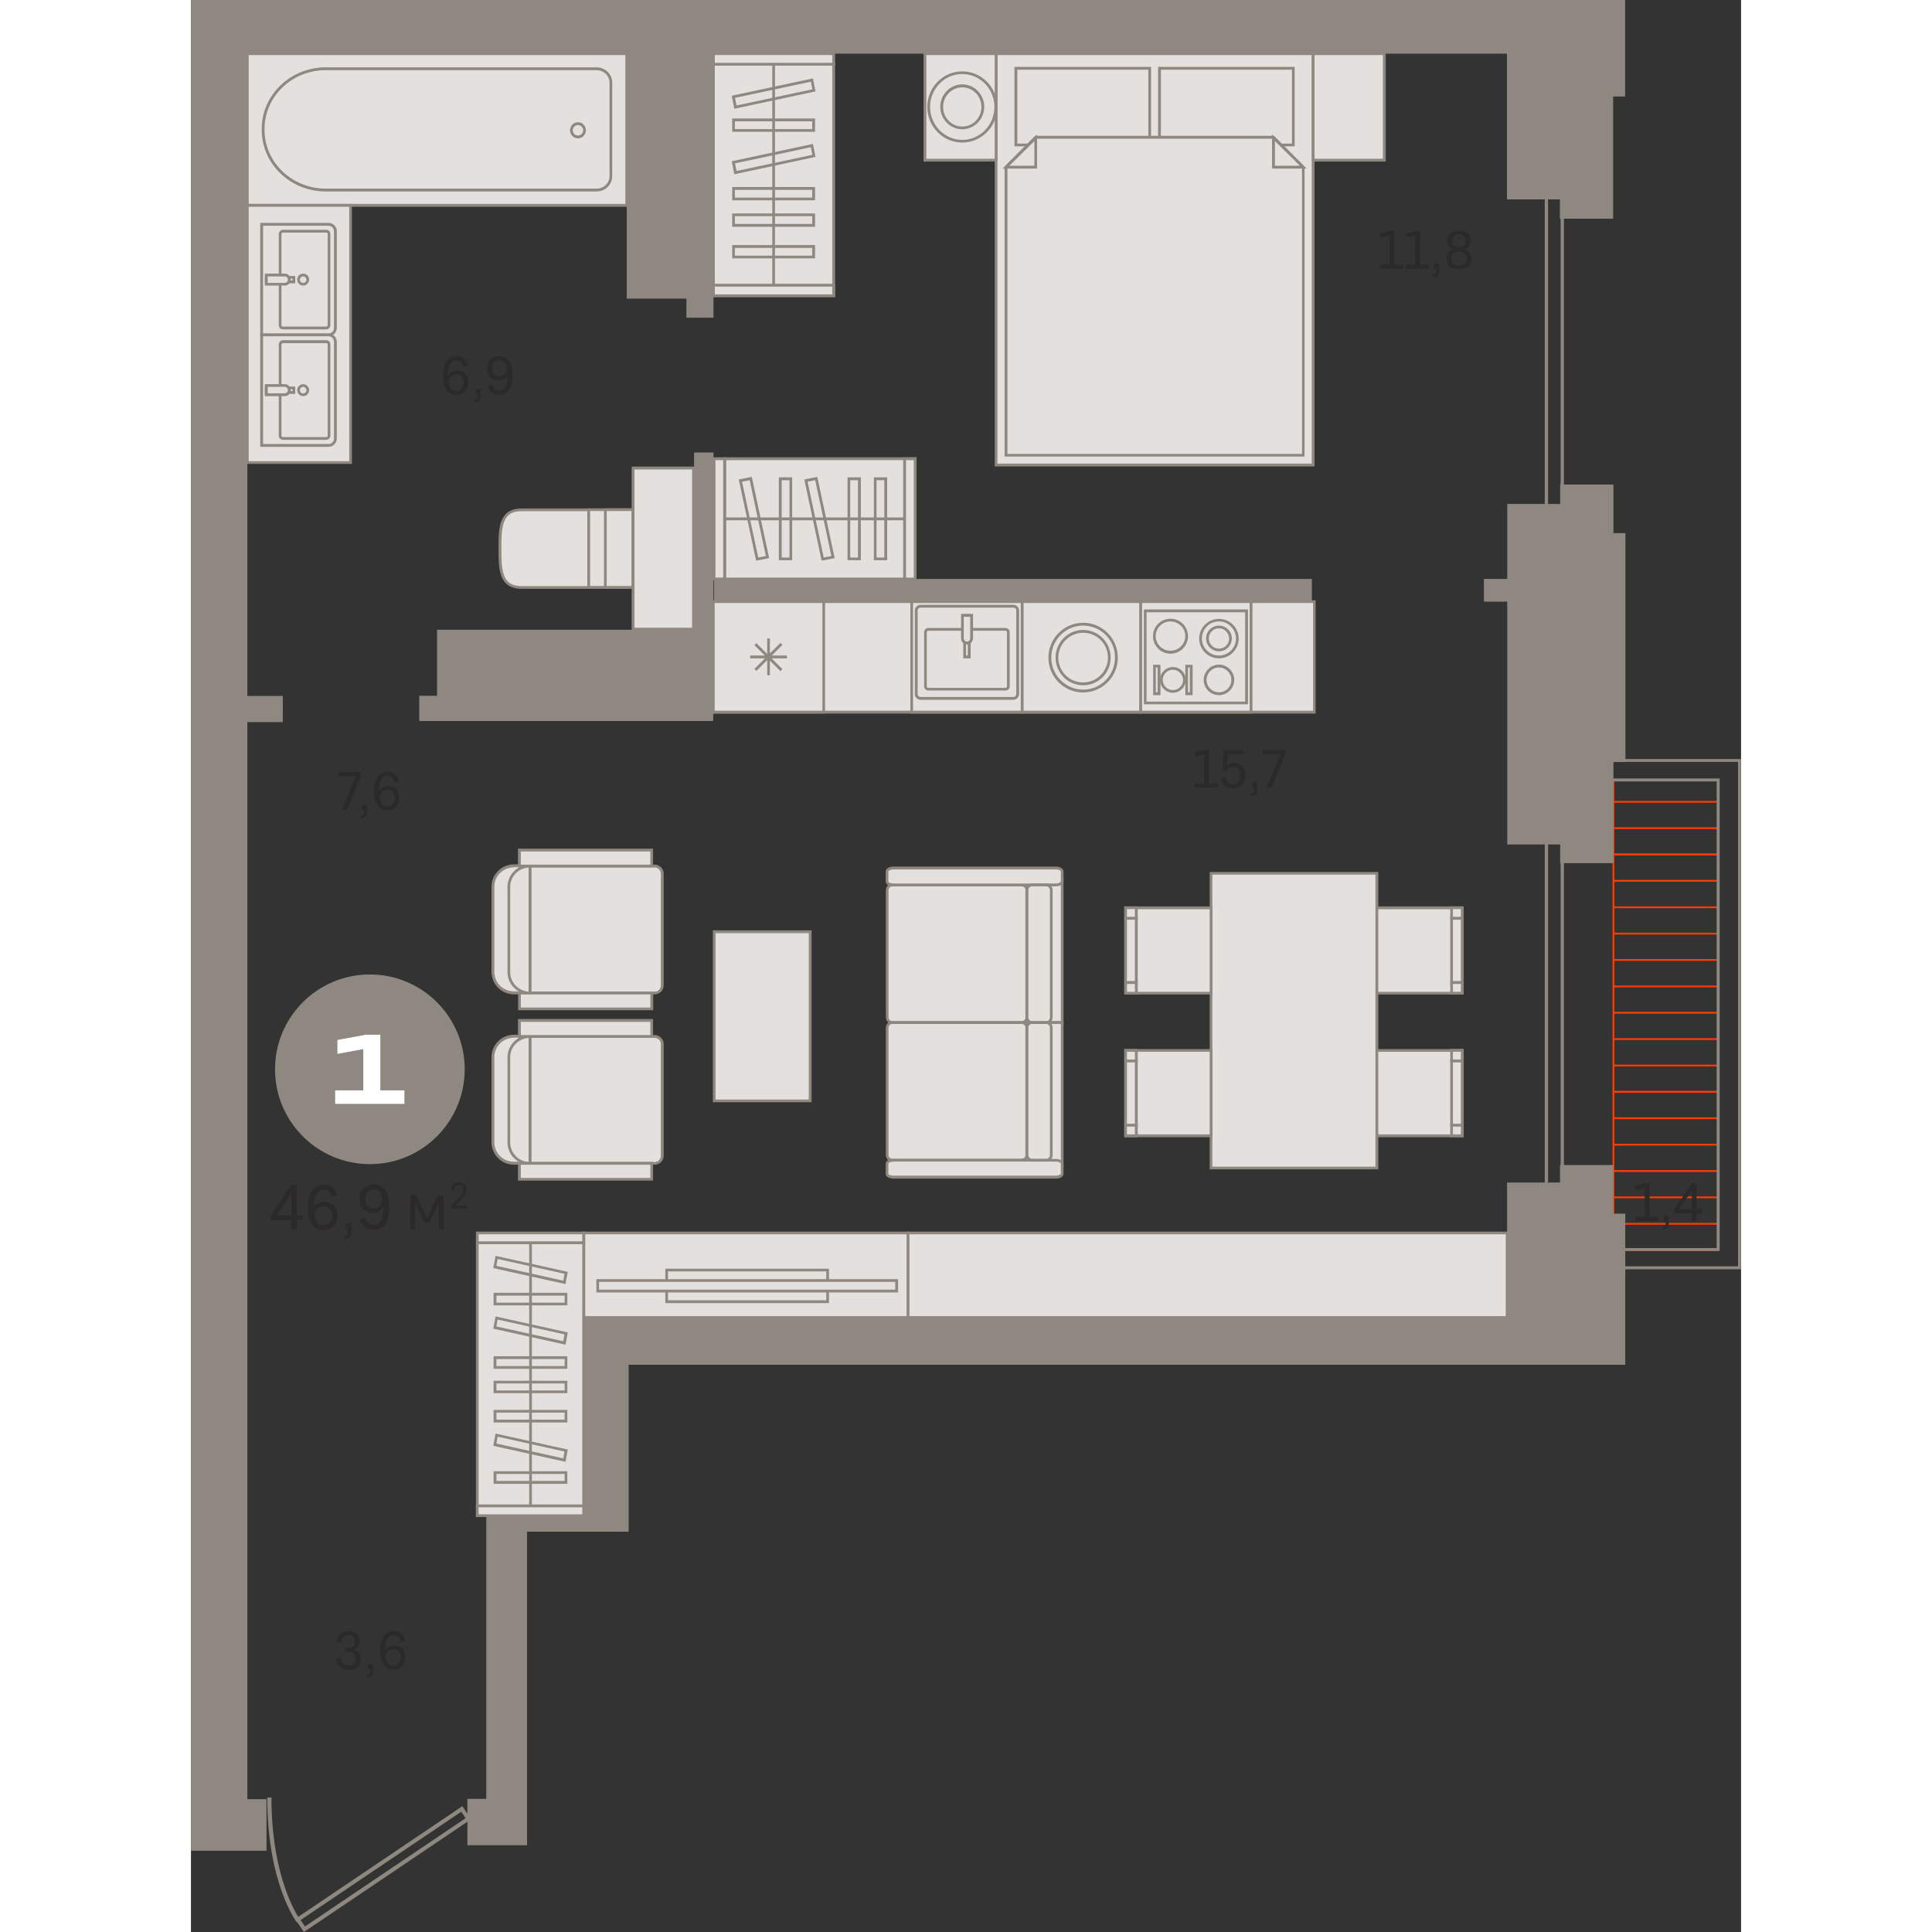 <?xml version="1.0" encoding="utf-8"?>
<!-- Generator: Adobe Illustrator 24.1.2, SVG Export Plug-In . SVG Version: 6.00 Build 0)  -->
<svg version="1.1" id="Слой_1" xmlns="http://www.w3.org/2000/svg" xmlns:xlink="http://www.w3.org/1999/xlink" x="0px" y="0px"
	 viewBox="0 0 1036.2 1291.5" style="enable-background:new 0 0 1036.2 1291.5;" xml:space="preserve" width="200" height="200">
<rect x="0" y="0" width="1036.2" height="1291.5" fill="#333333" stroke="none"/>
<g>
	<rect x="950.3" y="521.4" style="fill-rule:evenodd;clip-rule:evenodd;fill:#FF3D01;" width="1.2" height="314.3"/>
	<rect x="950.8" y="535.4" style="fill-rule:evenodd;clip-rule:evenodd;fill:#FF3D01;" width="70" height="1.2"/>
	<rect x="950.8" y="553" style="fill-rule:evenodd;clip-rule:evenodd;fill:#FF3D01;" width="70" height="1.2"/>
	<rect x="950.8" y="570.6" style="fill-rule:evenodd;clip-rule:evenodd;fill:#FF3D01;" width="70" height="1.2"/>
	<rect x="950.8" y="641.1" style="fill-rule:evenodd;clip-rule:evenodd;fill:#FF3D01;" width="70" height="1.2"/>
	<rect x="950.8" y="694" style="fill-rule:evenodd;clip-rule:evenodd;fill:#FF3D01;" width="70" height="1.2"/>
	<rect x="950.8" y="588.2" style="fill-rule:evenodd;clip-rule:evenodd;fill:#FF3D01;" width="70" height="1.2"/>
	<rect x="950.8" y="711.7" style="fill-rule:evenodd;clip-rule:evenodd;fill:#FF3D01;" width="70" height="1.2"/>
	<rect x="950.8" y="605.9" style="fill-rule:evenodd;clip-rule:evenodd;fill:#FF3D01;" width="70" height="1.2"/>
	<rect x="950.8" y="658.8" style="fill-rule:evenodd;clip-rule:evenodd;fill:#FF3D01;" width="70" height="1.2"/>
	<rect x="950.8" y="729.3" style="fill-rule:evenodd;clip-rule:evenodd;fill:#FF3D01;" width="70" height="1.2"/>
	<rect x="950.8" y="623.5" style="fill-rule:evenodd;clip-rule:evenodd;fill:#FF3D01;" width="70" height="1.2"/>
	<rect x="950.8" y="676.4" style="fill-rule:evenodd;clip-rule:evenodd;fill:#FF3D01;" width="70" height="1.2"/>
	<rect x="950.3" y="570.6" style="fill-rule:evenodd;clip-rule:evenodd;fill:#FF3D01;" width="71.2" height="1.2"/>
	<rect x="950.8" y="799.8" style="fill-rule:evenodd;clip-rule:evenodd;fill:#FF3D01;" width="70" height="1.2"/>
	<rect x="950.8" y="746.9" style="fill-rule:evenodd;clip-rule:evenodd;fill:#FF3D01;" width="70" height="1.2"/>
	<rect x="950.8" y="764.6" style="fill-rule:evenodd;clip-rule:evenodd;fill:#FF3D01;" width="70" height="1.2"/>
	<rect x="950.8" y="817.5" style="fill-rule:evenodd;clip-rule:evenodd;fill:#FF3D01;" width="70" height="1.2"/>
	<rect x="950.8" y="782.2" style="fill-rule:evenodd;clip-rule:evenodd;fill:#FF3D01;" width="70" height="1.2"/>
	<rect x="950.8" y="835.1" style="fill-rule:evenodd;clip-rule:evenodd;fill:#FF3D01;" width="70" height="1.2"/>
	<rect x="950.3" y="729.3" style="fill-rule:evenodd;clip-rule:evenodd;fill:#FF3D01;" width="71.2" height="1.2"/>
	<rect x="37.6" y="35.9" style="fill-rule:evenodd;clip-rule:evenodd;fill:#E3E0DD;" width="253.6" height="101.4"/>
	<path style="fill-rule:evenodd;clip-rule:evenodd;fill:#8F8880;" d="M38.6,136.3h251.8V36.8H38.6V136.3L38.6,136.3z M292.2,138.2
		H36.7V34.9h255.5V138.2z"/>
	<path style="fill-rule:evenodd;clip-rule:evenodd;fill:#E3E0DD;" d="M48.2,86.1v0.8c0,22.2,18.7,40.1,41.9,40.1h181
		c5.3,0,9.6-4.1,9.6-9.2V55.2c0-5.1-4.3-9.2-9.6-9.2h-181C67,46,48.2,64,48.2,86.1z"/>
	<path style="fill-rule:evenodd;clip-rule:evenodd;fill:#8F8880;" d="M90.1,46.9c-22.6,0-40.9,17.6-40.9,39.2v0.8
		c0,21.6,18.4,39.2,40.9,39.2h181c4.8,0,8.7-3.7,8.7-8.3V55.2c0-4.6-3.9-8.3-8.7-8.3H90.1L90.1,46.9z M271.1,128h-181
		c-23.6,0-42.8-18.4-42.8-41.1v-0.8c0-22.6,19.2-41.1,42.8-41.1h181c5.8,0,10.5,4.6,10.5,10.1v62.7C281.6,123.5,276.9,128,271.1,128
		z"/>
	<path style="fill-rule:evenodd;clip-rule:evenodd;fill:#E3E0DD;" d="M258.7,82.7c-2.4,0-4.4,2-4.4,4.4c0,2.5,2,4.4,4.4,4.4
		c2.4,0,4.4-2,4.4-4.4C263.1,84.7,261.1,82.7,258.7,82.7z"/>
	<path style="fill-rule:evenodd;clip-rule:evenodd;fill:#8F8880;" d="M258.7,83.6c-1.9,0-3.5,1.6-3.5,3.5c0,1.9,1.6,3.5,3.5,3.5
		c1.9,0,3.5-1.6,3.5-3.5C262.2,85.2,260.6,83.6,258.7,83.6L258.7,83.6z M258.7,92.5c-2.9,0-5.3-2.4-5.3-5.4s2.4-5.4,5.3-5.4
		c2.9,0,5.3,2.4,5.3,5.4S261.6,92.5,258.7,92.5z"/>
	<polygon style="fill-rule:evenodd;clip-rule:evenodd;fill:#8F8880;" points="907.2,886 915.6,886 915.6,0 917.8,0 917.8,888.3 
		905,888.3 905,0 907.2,0 	"/>
	<rect x="538.2" y="35.9" style="fill-rule:evenodd;clip-rule:evenodd;fill:#E3E0DD;" width="212" height="275"/>
	<path style="fill-rule:evenodd;clip-rule:evenodd;fill:#8F8880;" d="M539.1,309.9h210.1V36.8H539.1V309.9L539.1,309.9z
		 M751.1,311.8H537.3V34.9h213.8V311.8z"/>
	<rect x="551.5" y="45.7" style="fill-rule:evenodd;clip-rule:evenodd;fill:#E3E0DD;" width="89.4" height="51.2"/>
	<path style="fill-rule:evenodd;clip-rule:evenodd;fill:#8F8880;" d="M552.4,96h87.6V46.6h-87.6V96L552.4,96z M641.8,97.8h-91.3
		V44.7h91.3V97.8z"/>
	<rect x="647.5" y="45.7" style="fill-rule:evenodd;clip-rule:evenodd;fill:#E3E0DD;" width="89.4" height="51.2"/>
	<path style="fill-rule:evenodd;clip-rule:evenodd;fill:#8F8880;" d="M648.4,96H736V46.6h-87.6V96L648.4,96z M737.8,97.8h-91.3V44.7
		h91.3V97.8z"/>
	<polygon style="fill-rule:evenodd;clip-rule:evenodd;fill:#E3E0DD;" points="564.7,91.8 544.8,111.7 544.8,304.3 743.5,304.3 
		743.5,111.7 723.7,91.8 	"/>
	<path style="fill-rule:evenodd;clip-rule:evenodd;fill:#8F8880;" d="M545.8,303.4h196.9V112.1l-19.3-19.4H565.1l-19.3,19.4V303.4
		L545.8,303.4z M744.5,305.2H543.9V111.3l0.3-0.3l20.1-20.2h159.7l20.4,20.5V305.2z"/>
	<polygon style="fill-rule:evenodd;clip-rule:evenodd;fill:#E3E0DD;" points="544.8,111.7 564.7,111.7 564.7,92.1 	"/>
	<path style="fill-rule:evenodd;clip-rule:evenodd;fill:#8F8880;" d="M547.1,110.8h16.7V94.3L547.1,110.8L547.1,110.8z M565.6,112.7
		h-23.1l23.1-22.8V112.7z"/>
	<polygon style="fill-rule:evenodd;clip-rule:evenodd;fill:#E3E0DD;" points="743.5,111.7 723.7,111.7 723.7,92.1 	"/>
	<path style="fill-rule:evenodd;clip-rule:evenodd;fill:#8F8880;" d="M724.6,110.8h16.7l-16.7-16.5V110.8L724.6,110.8z M745.8,112.7
		h-23.1V89.9L745.8,112.7z"/>
	<rect x="490.6" y="35.9" style="fill-rule:evenodd;clip-rule:evenodd;fill:#E3E0DD;" width="47.6" height="71.2"/>
	<path style="fill-rule:evenodd;clip-rule:evenodd;fill:#8F8880;" d="M491.6,106.1h45.7V36.8h-45.7V106.1L491.6,106.1z M539.1,108
		h-49.4V34.9h49.4V108z"/>
	<path style="fill-rule:evenodd;clip-rule:evenodd;fill:#E3E0DD;" d="M515.6,94.3c12.4,0,22.4-10.2,22.4-22.9
		c0-12.6-10-22.9-22.4-22.9c-12.4,0-22.4,10.2-22.4,22.9C493.2,84.1,503.2,94.3,515.6,94.3z"/>
	<path style="fill-rule:evenodd;clip-rule:evenodd;fill:#8F8880;" d="M515.6,49.5c-11.9,0-21.5,9.8-21.5,22c0,12.1,9.7,22,21.5,22
		c11.9,0,21.5-9.9,21.5-22C537.1,59.4,527.5,49.5,515.6,49.5L515.6,49.5z M515.6,95.3c-12.9,0-23.4-10.7-23.4-23.8
		c0-13.1,10.5-23.8,23.4-23.8c12.9,0,23.4,10.7,23.4,23.8C539,84.6,528.5,95.3,515.6,95.3z"/>
	<path style="fill-rule:evenodd;clip-rule:evenodd;fill:#E3E0DD;" d="M515.6,85.5c7.6,0,13.8-6.3,13.8-14c0-7.7-6.2-14-13.8-14
		c-7.6,0-13.8,6.3-13.8,14C501.9,79.2,508,85.5,515.6,85.5z"/>
	<path style="fill-rule:evenodd;clip-rule:evenodd;fill:#8F8880;" d="M515.6,58.4c-7.1,0-12.8,5.9-12.8,13.1
		c0,7.2,5.7,13.1,12.8,13.1c7.1,0,12.8-5.9,12.8-13.1C528.4,64.2,522.7,58.4,515.6,58.4L515.6,58.4z M515.6,86.4
		c-8.1,0-14.7-6.7-14.7-15c0-8.2,6.6-15,14.7-15c8.1,0,14.7,6.7,14.7,15C530.3,79.7,523.7,86.4,515.6,86.4z"/>
	<rect x="750.2" y="35.9" style="fill-rule:evenodd;clip-rule:evenodd;fill:#E3E0DD;" width="47.6" height="71.2"/>
	<path style="fill-rule:evenodd;clip-rule:evenodd;fill:#8F8880;" d="M751.1,106.1h45.7V36.8h-45.7V106.1L751.1,106.1z M798.7,108
		h-49.4V34.9h49.4V108z"/>
	<polygon style="fill-rule:evenodd;clip-rule:evenodd;fill:#8F8880;" points="943.4,912.3 681.4,912.3 681.4,908.3 709.7,908.3 
		709.7,892.7 943.4,892.7 	"/>
	<path style="fill-rule:evenodd;clip-rule:evenodd;fill:#8F8880;" d="M73.3,1283.5l107.4-72.4l2.9,4.3l-107.4,72.4L73.3,1283.5
		L73.3,1283.5z M69.6,1282.8l5.9,8.7l111.8-75.4l-5.9-8.7L69.6,1282.8z"/>
	<path style="fill-rule:evenodd;clip-rule:evenodd;fill:#8F8880;" d="M70.8,1285.1c-0.1-0.1-19.8-26.1-19.8-83.5h2.8
		c0.1,56.4,19.2,81.8,19.3,81.8L70.8,1285.1z"/>
	<rect x="349.3" y="42.9" style="fill-rule:evenodd;clip-rule:evenodd;fill:#E3E0DD;" width="80.3" height="154.8"/>
	<path style="fill-rule:evenodd;clip-rule:evenodd;fill:#8F8880;" d="M350.2,196.8h78.5V43.8h-78.5V196.8L350.2,196.8z M430.6,198.6
		h-82.2V42h82.2V198.6z"/>
	<rect x="349.3" y="35.9" style="fill-rule:evenodd;clip-rule:evenodd;fill:#E3E0DD;" width="80.3" height="7"/>
	<path style="fill-rule:evenodd;clip-rule:evenodd;fill:#8F8880;" d="M350.2,42h78.5v-5.2h-78.5V42L350.2,42z M430.6,43.8h-82.2
		v-8.9h82.2V43.8z"/>
	<rect x="349.3" y="190.7" style="fill-rule:evenodd;clip-rule:evenodd;fill:#E3E0DD;" width="80.3" height="7"/>
	<path style="fill-rule:evenodd;clip-rule:evenodd;fill:#8F8880;" d="M350.2,196.8h78.5v-5.2h-78.5V196.8L350.2,196.8z M430.6,198.6
		h-82.2v-8.9h82.2V198.6z"/>
	<rect x="362.7" y="80.1" style="fill-rule:evenodd;clip-rule:evenodd;fill:#E3E0DD;" width="53.6" height="7.1"/>
	<path style="fill-rule:evenodd;clip-rule:evenodd;fill:#8F8880;" d="M363.6,86.3h51.7v-5.2h-51.7V86.3L363.6,86.3z M417.2,88.1
		h-55.4v-8.9h55.4V88.1z"/>
	<rect x="362.7" y="126" style="fill-rule:evenodd;clip-rule:evenodd;fill:#E3E0DD;" width="53.6" height="7"/>
	<path style="fill-rule:evenodd;clip-rule:evenodd;fill:#8F8880;" d="M363.6,132.1h51.7v-5.2h-51.7V132.1L363.6,132.1z M417.2,133.9
		h-55.4V125h55.4V133.9z"/>
	<rect x="362.7" y="143.6" style="fill-rule:evenodd;clip-rule:evenodd;fill:#E3E0DD;" width="53.6" height="7"/>
	<path style="fill-rule:evenodd;clip-rule:evenodd;fill:#8F8880;" d="M363.6,149.7h51.7v-5.2h-51.7V149.7L363.6,149.7z M417.2,151.6
		h-55.4v-8.9h55.4V151.6z"/>
	<rect x="362.7" y="164.7" style="fill-rule:evenodd;clip-rule:evenodd;fill:#E3E0DD;" width="53.6" height="7"/>
	<path style="fill-rule:evenodd;clip-rule:evenodd;fill:#8F8880;" d="M363.6,170.9h51.7v-5.2h-51.7V170.9L363.6,170.9z M417.2,172.7
		h-55.4v-8.9h55.4V172.7z"/>
	<polygon style="fill-rule:evenodd;clip-rule:evenodd;fill:#E3E0DD;" points="416.4,60.4 415.1,53.5 362.6,64.7 363.9,71.6 	"/>
	<path style="fill-rule:evenodd;clip-rule:evenodd;fill:#8F8880;" d="M363.7,65.4l1,5.1l50.7-10.8l-1-5.1L363.7,65.4L363.7,65.4z
		 M363.2,72.7l-1.7-8.7l54.3-11.6l1.7,8.7L363.2,72.7z"/>
	<polygon style="fill-rule:evenodd;clip-rule:evenodd;fill:#E3E0DD;" points="416.4,104.2 415.1,97.3 362.6,108.5 363.9,115.4 	"/>
	<path style="fill-rule:evenodd;clip-rule:evenodd;fill:#8F8880;" d="M363.7,109.2l1,5.1l50.7-10.8l-1-5.1L363.7,109.2L363.7,109.2z
		 M363.2,116.5l-1.7-8.7l54.3-11.6l1.7,8.7L363.2,116.5z"/>
	<rect x="388.6" y="42.9" style="fill-rule:evenodd;clip-rule:evenodd;fill:#8F8880;" width="1.8" height="147.8"/>
	<rect x="349.1" y="402.2" style="fill-rule:evenodd;clip-rule:evenodd;fill:#E3E0DD;" width="401.8" height="73.9"/>
	<path style="fill-rule:evenodd;clip-rule:evenodd;fill:#8F8880;" d="M350.1,475.1h400v-72h-400V475.1L350.1,475.1z M751.9,477
		H348.2v-75.7h403.6V477z"/>
	<rect x="481.8" y="402.2" style="fill-rule:evenodd;clip-rule:evenodd;fill:#E3E0DD;" width="73.9" height="73.9"/>
	<path style="fill-rule:evenodd;clip-rule:evenodd;fill:#8F8880;" d="M482.7,475.1h72.1v-72h-72.1V475.1L482.7,475.1z M556.6,477
		h-75.7v-75.7h75.7V477z"/>
	<path style="fill-rule:evenodd;clip-rule:evenodd;fill:#E3E0DD;" d="M487.7,466.8h62c1.6,0,2.8-1.3,2.8-2.8v-55.9
		c0-1.6-1.3-2.8-2.8-2.8h-62c-1.6,0-2.8,1.3-2.8,2.8V464C484.9,465.6,486.1,466.8,487.7,466.8z"/>
	<path style="fill-rule:evenodd;clip-rule:evenodd;fill:#8F8880;" d="M487.7,406.2c-1.1,0-1.9,0.9-1.9,1.9V464
		c0,1.1,0.9,1.9,1.9,1.9h62.1c1.1,0,1.9-0.9,1.9-1.9v-55.9c0-1.1-0.9-1.9-1.9-1.9H487.7L487.7,406.2z M549.8,467.8h-62.1
		c-2.1,0-3.8-1.7-3.8-3.8v-55.9c0-2.1,1.7-3.8,3.8-3.8h62.1c2.1,0,3.8,1.7,3.8,3.8V464C553.5,466.1,551.8,467.8,549.8,467.8z"/>
	<path style="fill-rule:evenodd;clip-rule:evenodd;fill:#E3E0DD;" d="M492.9,420.7h51.6c1.1,0,1.9,0.9,1.9,1.9v36.2
		c0,1.1-0.9,1.9-1.9,1.9h-51.6c-1.1,0-1.9-0.9-1.9-1.9v-36.2C491,421.5,491.9,420.7,492.9,420.7z"/>
	<path style="fill-rule:evenodd;clip-rule:evenodd;fill:#8F8880;" d="M492.9,421.6c-0.5,0-1,0.4-1,1v36.2c0,0.5,0.4,1,1,1h51.6
		c0.5,0,1-0.4,1-1v-36.2c0-0.5-0.4-1-1-1H492.9L492.9,421.6z M544.5,461.6h-51.6c-1.6,0-2.8-1.3-2.8-2.8v-36.2
		c0-1.6,1.3-2.8,2.8-2.8h51.6c1.6,0,2.8,1.3,2.8,2.8v36.2C547.4,460.3,546.1,461.6,544.5,461.6z"/>
	<rect x="517.2" y="411.4" style="fill-rule:evenodd;clip-rule:evenodd;fill:#E3E0DD;" width="3.1" height="27.7"/>
	<path style="fill-rule:evenodd;clip-rule:evenodd;fill:#8F8880;" d="M518.1,438.2h1.2v-25.9h-1.2V438.2L518.1,438.2z M521.2,440.1
		h-4.9v-29.6h4.9V440.1z"/>
	<path style="fill-rule:evenodd;clip-rule:evenodd;fill:#E3E0DD;" d="M518.7,429.9L518.7,429.9c1.7,0,3.1-1.4,3.1-3v-15.4h-6.2v15.4
		C515.7,428.5,517,429.9,518.7,429.9z"/>
	<path style="fill-rule:evenodd;clip-rule:evenodd;fill:#8F8880;" d="M516.6,412.3v14.5c0,1.2,1,2.1,2.1,2.1h0.1
		c1.2,0,2.1-1,2.1-2.1v-14.5H516.6L516.6,412.3z M518.8,430.8L518.8,430.8c-2.2,0-4-1.8-4-4v-16.4h8v16.4
		C522.7,429,521,430.8,518.8,430.8z"/>
	<rect x="634.8" y="402.2" style="fill-rule:evenodd;clip-rule:evenodd;fill:#E3E0DD;" width="73.9" height="73.9"/>
	<path style="fill-rule:evenodd;clip-rule:evenodd;fill:#8F8880;" d="M635.7,475.1h72v-72h-72V475.1L635.7,475.1z M709.6,477h-75.7
		v-75.7h75.7V477z"/>
	<rect x="637.9" y="408.3" style="fill-rule:evenodd;clip-rule:evenodd;fill:#E3E0DD;" width="67.7" height="61.6"/>
	<path style="fill-rule:evenodd;clip-rule:evenodd;fill:#8F8880;" d="M638.8,469h65.9v-59.7h-65.9V469L638.8,469z M706.5,470.8H637
		v-63.4h69.6V470.8z"/>
	<path style="fill-rule:evenodd;clip-rule:evenodd;fill:#E3E0DD;" d="M674.8,426.8c0,6.8,5.5,12.3,12.3,12.3
		c6.8,0,12.3-5.5,12.3-12.3c0-6.8-5.5-12.3-12.3-12.3C680.3,414.5,674.8,420,674.8,426.8z"/>
	<path style="fill-rule:evenodd;clip-rule:evenodd;fill:#8F8880;" d="M687.2,415.4c-6.3,0-11.4,5.1-11.4,11.4
		c0,6.3,5.1,11.4,11.4,11.4c6.3,0,11.4-5.1,11.4-11.4C698.5,420.5,693.4,415.4,687.2,415.4L687.2,415.4z M687.2,440.1
		c-7.3,0-13.2-5.9-13.2-13.2c0-7.3,5.9-13.2,13.2-13.2c7.3,0,13.2,5.9,13.2,13.2C700.4,434.1,694.5,440.1,687.2,440.1z"/>
	<path style="fill-rule:evenodd;clip-rule:evenodd;fill:#E3E0DD;" d="M679.5,426.8c0,4.3,3.4,7.7,7.7,7.7c4.3,0,7.7-3.4,7.7-7.7
		c0-4.3-3.4-7.7-7.7-7.7C682.9,419.1,679.5,422.6,679.5,426.8z"/>
	<path style="fill-rule:evenodd;clip-rule:evenodd;fill:#8F8880;" d="M687.2,420c-3.7,0-6.8,3-6.8,6.8c0,3.7,3,6.8,6.8,6.8
		c3.7,0,6.8-3,6.8-6.8C693.9,423.1,690.9,420,687.2,420L687.2,420z M687.2,435.4c-4.8,0-8.6-3.9-8.6-8.6c0-4.8,3.9-8.6,8.6-8.6
		c4.8,0,8.6,3.9,8.6,8.6C695.8,431.6,691.9,435.4,687.2,435.4z"/>
	<path style="fill-rule:evenodd;clip-rule:evenodd;fill:#E3E0DD;" d="M644,425.3c0,6,4.8,10.8,10.8,10.8c6,0,10.8-4.8,10.8-10.8
		c0-5.9-4.8-10.8-10.8-10.8C648.9,414.5,644,419.3,644,425.3z"/>
	<path style="fill-rule:evenodd;clip-rule:evenodd;fill:#8F8880;" d="M654.8,415.4c-5.4,0-9.9,4.4-9.9,9.8c0,5.4,4.4,9.8,9.9,9.8
		c5.4,0,9.9-4.4,9.9-9.8C664.7,419.8,660.2,415.4,654.8,415.4L654.8,415.4z M654.8,437c-6.5,0-11.7-5.3-11.7-11.7
		c0-6.5,5.2-11.7,11.7-11.7c6.5,0,11.7,5.2,11.7,11.7C666.5,431.7,661.3,437,654.8,437z"/>
	<path style="fill-rule:evenodd;clip-rule:evenodd;fill:#E3E0DD;" d="M677.9,454.5c0,5.1,4.1,9.2,9.2,9.2c5.1,0,9.2-4.1,9.2-9.2
		c0-5.1-4.1-9.2-9.2-9.2C682,445.3,677.9,449.4,677.9,454.5z"/>
	<path style="fill-rule:evenodd;clip-rule:evenodd;fill:#8F8880;" d="M687.2,446.2c-4.6,0-8.3,3.7-8.3,8.3c0,4.6,3.7,8.3,8.3,8.3
		c4.6,0,8.3-3.7,8.3-8.3C695.5,449.9,691.7,446.2,687.2,446.2L687.2,446.2z M687.2,464.7c-5.6,0-10.2-4.6-10.2-10.2
		s4.6-10.2,10.2-10.2c5.6,0,10.2,4.6,10.2,10.2S692.8,464.7,687.2,464.7z"/>
	<path style="fill-rule:evenodd;clip-rule:evenodd;fill:#E3E0DD;" d="M648.7,454.5c0,4.2,3.4,7.7,7.7,7.7c4.3,0,7.7-3.4,7.7-7.7
		c0-4.3-3.4-7.7-7.7-7.7C652.1,446.8,648.7,450.3,648.7,454.5z"/>
	<path style="fill-rule:evenodd;clip-rule:evenodd;fill:#8F8880;" d="M656.4,447.7c-3.7,0-6.8,3-6.8,6.8c0,3.7,3,6.8,6.8,6.8
		c3.7,0,6.8-3,6.8-6.8C663.1,450.8,660.1,447.7,656.4,447.7L656.4,447.7z M656.4,463.1c-4.8,0-8.6-3.9-8.6-8.6
		c0-4.8,3.9-8.6,8.6-8.6c4.8,0,8.6,3.9,8.6,8.6C665,459.3,661.1,463.1,656.4,463.1z"/>
	<rect x="665.6" y="445.3" style="fill-rule:evenodd;clip-rule:evenodd;fill:#E3E0DD;" width="3.1" height="18.5"/>
	<path style="fill-rule:evenodd;clip-rule:evenodd;fill:#8F8880;" d="M666.5,462.8h1.2v-16.6h-1.2V462.8L666.5,462.8z M669.6,464.7
		h-4.9v-20.3h4.9V464.7z"/>
	<rect x="644" y="445.3" style="fill-rule:evenodd;clip-rule:evenodd;fill:#E3E0DD;" width="3.1" height="18.5"/>
	<path style="fill-rule:evenodd;clip-rule:evenodd;fill:#8F8880;" d="M645,462.8h1.2v-16.6H645V462.8L645,462.8z M648.1,464.7h-4.9
		v-20.3h4.9V464.7z"/>
	<rect x="349.1" y="402.2" style="fill-rule:evenodd;clip-rule:evenodd;fill:#E3E0DD;" width="73.9" height="73.9"/>
	<path style="fill-rule:evenodd;clip-rule:evenodd;fill:#8F8880;" d="M350.1,475.1h72v-72h-72V475.1L350.1,475.1z M423.9,477h-75.7
		v-75.7h75.7V477z"/>
	<rect x="385.2" y="426.8" style="fill-rule:evenodd;clip-rule:evenodd;fill:#8F8880;" width="1.8" height="24.6"/>
	<rect x="373.8" y="438.2" style="fill-rule:evenodd;clip-rule:evenodd;fill:#8F8880;" width="24.6" height="1.9"/>
	
		<rect x="385.2" y="426.8" transform="matrix(0.707 -0.707 0.707 0.707 -197.441 401.838)" style="fill-rule:evenodd;clip-rule:evenodd;fill:#8F8880;" width="1.9" height="24.6"/>
	
		<rect x="373.8" y="438.2" transform="matrix(0.707 -0.707 0.707 0.707 -197.427 401.619)" style="fill-rule:evenodd;clip-rule:evenodd;fill:#8F8880;" width="24.6" height="1.9"/>
	<rect x="555.7" y="402.2" style="fill-rule:evenodd;clip-rule:evenodd;fill:#E3E0DD;" width="79.1" height="73.9"/>
	<path style="fill-rule:evenodd;clip-rule:evenodd;fill:#8F8880;" d="M556.6,475.1h77.3v-72h-77.3V475.1L556.6,475.1z M635.7,477
		h-81v-75.7h81V477z"/>
	<path style="fill-rule:evenodd;clip-rule:evenodd;fill:#E3E0DD;" d="M618.7,439.6c0,12.3-10,22.4-22.3,22.4
		c-12.3,0-22.3-10-22.3-22.4c0-12.4,10-22.4,22.3-22.4C608.7,417.2,618.7,427.3,618.7,439.6z"/>
	<path style="fill-rule:evenodd;clip-rule:evenodd;fill:#8F8880;" d="M596.4,418.2c-11.8,0-21.3,9.6-21.3,21.4
		c0,11.8,9.6,21.4,21.3,21.4c11.8,0,21.3-9.6,21.3-21.4C617.8,427.8,608.2,418.2,596.4,418.2L596.4,418.2z M596.4,462.9
		c-12.8,0-23.2-10.4-23.2-23.3c0-12.8,10.4-23.3,23.2-23.3c12.8,0,23.2,10.4,23.2,23.3C619.6,452.4,609.2,462.9,596.4,462.9z"/>
	<path style="fill-rule:evenodd;clip-rule:evenodd;fill:#E3E0DD;" d="M613.9,439.6c0,9.7-7.8,17.6-17.5,17.6
		c-9.7,0-17.5-7.9-17.5-17.6c0-9.7,7.8-17.6,17.5-17.6C606.1,422,613.9,429.9,613.9,439.6z"/>
	<path style="fill-rule:evenodd;clip-rule:evenodd;fill:#8F8880;" d="M596.4,423c-9.1,0-16.6,7.5-16.6,16.6
		c0,9.2,7.4,16.6,16.6,16.6c9.1,0,16.6-7.5,16.6-16.6C613,430.4,605.6,423,596.4,423L596.4,423z M596.4,458.1
		c-10.2,0-18.4-8.3-18.4-18.5c0-10.2,8.3-18.5,18.4-18.5c10.2,0,18.4,8.3,18.4,18.5C614.8,449.8,606.6,458.1,596.4,458.1z"/>
	<rect x="538.5" y="587.9" style="fill-rule:evenodd;clip-rule:evenodd;fill:#E3E0DD;" width="43.9" height="95.7"/>
	<path style="fill-rule:evenodd;clip-rule:evenodd;fill:#8F8880;" d="M539.5,682.6h42v-93.9h-42V682.6L539.5,682.6z M583.3,684.5
		h-45.8v-97.6h45.8V684.5z"/>
	<rect x="538.5" y="683.6" style="fill-rule:evenodd;clip-rule:evenodd;fill:#E3E0DD;" width="43.9" height="95.7"/>
	<path style="fill-rule:evenodd;clip-rule:evenodd;fill:#8F8880;" d="M539.5,778.4h42v-93.9h-42V778.4L539.5,778.4z M583.3,780.2
		h-45.8v-97.6h45.8V780.2z"/>
	<path style="fill-rule:evenodd;clip-rule:evenodd;fill:#E3E0DD;" d="M465.4,595v85.1c0,1.9,1.6,3.4,3.5,3.4h86.4
		c1.9,0,3.5-1.5,3.5-3.4V595c0-1.9-1.6-3.4-3.5-3.4h-86.4C466.9,591.6,465.4,593.1,465.4,595z"/>
	<path style="fill-rule:evenodd;clip-rule:evenodd;fill:#8F8880;" d="M468.9,592.5c-1.4,0-2.6,1.1-2.6,2.5v85.1
		c0,1.4,1.2,2.5,2.6,2.5h86.4c1.4,0,2.6-1.1,2.6-2.5V595c0-1.4-1.2-2.5-2.6-2.5H468.9L468.9,592.5z M555.3,684.5h-86.4
		c-2.4,0-4.4-2-4.4-4.4V595c0-2.4,2-4.4,4.4-4.4h86.4c2.4,0,4.4,2,4.4,4.4v85.1C559.7,682.5,557.8,684.5,555.3,684.5z"/>
	<path style="fill-rule:evenodd;clip-rule:evenodd;fill:#E3E0DD;" d="M465.4,772.1V687c0-1.9,1.6-3.4,3.5-3.4h86.4
		c1.9,0,3.5,1.5,3.5,3.4v85.1c0,1.9-1.6,3.5-3.5,3.5h-86.4C466.9,775.6,465.4,774,465.4,772.1z"/>
	<path style="fill-rule:evenodd;clip-rule:evenodd;fill:#8F8880;" d="M468.9,684.5c-1.4,0-2.6,1.1-2.6,2.5v85.1
		c0,1.4,1.2,2.5,2.6,2.5h86.4c1.4,0,2.6-1.1,2.6-2.5V687c0-1.4-1.2-2.5-2.6-2.5H468.9L468.9,684.5z M555.3,776.5h-86.4
		c-2.4,0-4.4-2-4.4-4.4V687c0-2.4,2-4.4,4.4-4.4h86.4c2.4,0,4.4,2,4.4,4.4v85.1C559.7,774.5,557.8,776.5,555.3,776.5z"/>
	<path style="fill-rule:evenodd;clip-rule:evenodd;fill:#E3E0DD;" d="M465.4,589.3v-6.8c0-1.3,2-2.3,4.4-2.3H578
		c2.4,0,4.4,1,4.4,2.3v6.8c0,1.3-2,2.3-4.4,2.3H469.7C467.3,591.6,465.4,590.6,465.4,589.3z"/>
	<path style="fill-rule:evenodd;clip-rule:evenodd;fill:#8F8880;" d="M469.7,581.2c-2.1,0-3.5,0.9-3.5,1.3v6.8
		c0,0.5,1.3,1.3,3.5,1.3H578c2.1,0,3.5-0.9,3.5-1.3v-6.8c0-0.5-1.3-1.3-3.5-1.3H469.7L469.7,581.2z M578,592.5H469.7
		c-3,0-5.3-1.4-5.3-3.2v-6.8c0-1.8,2.3-3.2,5.3-3.2H578c3,0,5.3,1.4,5.3,3.2v6.8C583.3,591.1,581.1,592.5,578,592.5z"/>
	<path style="fill-rule:evenodd;clip-rule:evenodd;fill:#E3E0DD;" d="M465.4,777.8v6.8c0,1.3,2,2.3,4.4,2.3H578c2.4,0,4.4-1,4.4-2.3
		v-6.8c0-1.3-2-2.3-4.4-2.3H469.7C467.3,775.6,465.4,776.6,465.4,777.8z"/>
	<path style="fill-rule:evenodd;clip-rule:evenodd;fill:#8F8880;" d="M469.7,776.5c-2.1,0-3.5,0.9-3.5,1.3v6.8
		c0,0.5,1.3,1.3,3.5,1.3H578c2.1,0,3.5-0.9,3.5-1.3v-6.8c0-0.5-1.3-1.3-3.5-1.3H469.7L469.7,776.5z M578,787.9H469.7
		c-3,0-5.3-1.4-5.3-3.2v-6.8c0-1.8,2.3-3.2,5.3-3.2H578c3,0,5.3,1.4,5.3,3.2v6.8C583.3,786.5,581.1,787.9,578,787.9z"/>
	<path style="fill-rule:evenodd;clip-rule:evenodd;fill:#E3E0DD;" d="M562.1,591.6h9.8c1.8,0,3.3,1.5,3.3,3.4v85.1
		c0,1.9-1.5,3.4-3.3,3.4h-9.8c-1.8,0-3.3-1.5-3.3-3.4V595C558.8,593.1,560.3,591.6,562.1,591.6z"/>
	<path style="fill-rule:evenodd;clip-rule:evenodd;fill:#8F8880;" d="M562.1,592.5c-1.3,0-2.3,1.1-2.3,2.5v85.1c0,1.4,1,2.5,2.3,2.5
		h9.8c1.3,0,2.3-1.1,2.3-2.5V595c0-1.4-1.1-2.5-2.3-2.5H562.1L562.1,592.5z M571.8,684.5h-9.8c-2.3,0-4.2-2-4.2-4.4V595
		c0-2.4,1.9-4.4,4.2-4.4h9.8c2.3,0,4.2,2,4.2,4.4v85.1C576,682.5,574.2,684.5,571.8,684.5z"/>
	<path style="fill-rule:evenodd;clip-rule:evenodd;fill:#E3E0DD;" d="M562.1,775.6h9.8c1.8,0,3.3-1.5,3.3-3.5V687
		c0-1.9-1.5-3.4-3.3-3.4h-9.8c-1.8,0-3.3,1.5-3.3,3.4v85.1C558.8,774,560.3,775.6,562.1,775.6z"/>
	<path style="fill-rule:evenodd;clip-rule:evenodd;fill:#8F8880;" d="M562.1,684.5c-1.3,0-2.3,1.1-2.3,2.5v85.1c0,1.4,1,2.5,2.3,2.5
		h9.8c1.3,0,2.3-1.1,2.3-2.5V687c0-1.4-1.1-2.5-2.3-2.5H562.1L562.1,684.5z M571.8,776.5h-9.8c-2.3,0-4.2-2-4.2-4.4V687
		c0-2.4,1.9-4.4,4.2-4.4h9.8c2.3,0,4.2,2,4.2,4.4v85.1C576,774.5,574.2,776.5,571.8,776.5z"/>
	<path style="fill-rule:evenodd;clip-rule:evenodd;fill:#E3E0DD;" d="M201.9,649.8v-56.9c0-7.7,6.3-14,14-14h0.1h10.6v84.9H216h-0.1
		C208.2,663.8,201.9,657.5,201.9,649.8z"/>
	<path style="fill-rule:evenodd;clip-rule:evenodd;fill:#8F8880;" d="M216,579.8c-3.6,0-6.9,1.4-9.4,3.8c-2.5,2.5-3.8,5.8-3.8,9.2
		v56.9c0,3.5,1.4,6.8,3.8,9.2c2.5,2.5,5.8,3.8,9.3,3.8h9.8v-83H216L216,579.8z M227.6,664.7H216c-4.1,0-7.9-1.6-10.7-4.4
		c-2.8-2.8-4.4-6.6-4.4-10.6v-56.9c0-4,1.5-7.7,4.4-10.6c2.8-2.8,6.6-4.4,10.6-4.4h11.7V664.7z"/>
	<path style="fill-rule:evenodd;clip-rule:evenodd;fill:#E3E0DD;" d="M226.6,578.9v84.9H310c2.8,0,5.1-2.3,5.1-5.1V584
		c0-2.8-2.3-5.1-5.1-5.1H226.6z"/>
	<path style="fill-rule:evenodd;clip-rule:evenodd;fill:#8F8880;" d="M227.6,662.9H310c2.3,0,4.1-1.9,4.1-4.1V584
		c0-2.3-1.9-4.1-4.1-4.1h-82.4V662.9L227.6,662.9z M310,664.7h-84.3V578H310c3.3,0,6,2.7,6,6v74.8C316,662,313.3,664.7,310,664.7z"
		/>
	<path style="fill-rule:evenodd;clip-rule:evenodd;fill:#E3E0DD;" d="M212.5,649.8l0-56.9c0-7.7,6.3-14,14-14h0.1v84.9h-0.1
		C218.8,663.8,212.5,657.5,212.5,649.8z"/>
	<path style="fill-rule:evenodd;clip-rule:evenodd;fill:#8F8880;" d="M225.7,579.9c-6.9,0.5-12.3,6.1-12.3,13v56.9
		c0,6.9,5.4,12.6,12.3,13.1V579.9L225.7,579.9z M227.6,664.7h-0.9c-8.4,0-15.1-6.7-15.1-14.9v-56.9c0-8.2,6.7-14.9,14.9-14.9h0.9
		l0.1,0.9V664.7z"/>
	<rect x="219.6" y="663.8" style="fill-rule:evenodd;clip-rule:evenodd;fill:#E3E0DD;" width="88.4" height="10.6"/>
	<path style="fill-rule:evenodd;clip-rule:evenodd;fill:#8F8880;" d="M220.5,664.7v8.8l86.6,0v-8.7H220.5L220.5,664.7z M219.6,675.3
		h-0.9v-12.5h90.3v12.5L219.6,675.3z"/>
	<rect x="219.6" y="568.3" style="fill-rule:evenodd;clip-rule:evenodd;fill:#E3E0DD;" width="88.4" height="10.6"/>
	<path style="fill-rule:evenodd;clip-rule:evenodd;fill:#8F8880;" d="M220.5,578h86.6v-8.8h-86.6L220.5,578L220.5,578z M308.9,579.8
		h-90.3l0-12.5h90.3V579.8z"/>
	<path style="fill-rule:evenodd;clip-rule:evenodd;fill:#E3E0DD;" d="M201.9,763.7v-56.9c0-7.7,6.3-14,14-14h0.1h10.6v84.9H216h-0.1
		C208.2,777.7,201.9,771.4,201.9,763.7z"/>
	<path style="fill-rule:evenodd;clip-rule:evenodd;fill:#8F8880;" d="M216,693.7c-3.6,0-6.9,1.4-9.4,3.8c-2.5,2.5-3.8,5.8-3.8,9.2
		v56.9c0,3.5,1.4,6.8,3.8,9.2c2.5,2.5,5.8,3.8,9.3,3.8h9.8v-83H216L216,693.7z M227.6,778.6H216c-4.1,0-7.9-1.6-10.7-4.4
		c-2.8-2.8-4.4-6.6-4.4-10.6v-56.9c0-4,1.5-7.7,4.4-10.6c2.8-2.8,6.6-4.4,10.6-4.4h11.7V778.6z"/>
	<path style="fill-rule:evenodd;clip-rule:evenodd;fill:#E3E0DD;" d="M226.6,692.8v84.9H310c2.8,0,5.1-2.3,5.1-5.1v-74.8
		c0-2.8-2.3-5.1-5.1-5.1H226.6z"/>
	<path style="fill-rule:evenodd;clip-rule:evenodd;fill:#8F8880;" d="M227.6,776.8H310c2.3,0,4.1-1.9,4.1-4.1v-74.8
		c0-2.3-1.9-4.1-4.1-4.1h-82.4V776.8L227.6,776.8z M310,778.6h-84.3v-86.7H310c3.3,0,6,2.7,6,6v74.8
		C316,775.9,313.3,778.6,310,778.6z"/>
	<path style="fill-rule:evenodd;clip-rule:evenodd;fill:#E3E0DD;" d="M212.5,763.7l0-56.9c0-7.7,6.3-14,14-14h0.1v84.9h-0.1
		C218.8,777.7,212.5,771.4,212.5,763.7z"/>
	<path style="fill-rule:evenodd;clip-rule:evenodd;fill:#8F8880;" d="M225.7,693.8c-6.9,0.5-12.3,6.1-12.3,13v56.9
		c0,6.9,5.4,12.6,12.3,13.1V693.8L225.7,693.8z M227.6,778.6h-0.9c-8.4,0-15.1-6.7-15.1-14.9v-56.9c0-8.2,6.7-14.9,14.9-14.9h0.9
		l0.1,0.9V778.6z"/>
	<rect x="219.6" y="777.7" style="fill-rule:evenodd;clip-rule:evenodd;fill:#E3E0DD;" width="88.4" height="10.6"/>
	<path style="fill-rule:evenodd;clip-rule:evenodd;fill:#8F8880;" d="M220.5,787.4h86.6v-8.8h-86.6V787.4L220.5,787.4z M308.9,789.2
		h-90.3v-12.5h90.3V789.2z"/>
	<rect x="219.6" y="682.2" style="fill-rule:evenodd;clip-rule:evenodd;fill:#E3E0DD;" width="88.4" height="10.6"/>
	<path style="fill-rule:evenodd;clip-rule:evenodd;fill:#8F8880;" d="M220.5,691.9h86.6v-8.8h-86.6L220.5,691.9L220.5,691.9z
		 M308.9,693.7h-90.3l0-12.5h90.3V693.7z"/>
	<rect x="681.9" y="583.8" style="fill-rule:evenodd;clip-rule:evenodd;fill:#E3E0DD;" width="110.8" height="197"/>
	<path style="fill-rule:evenodd;clip-rule:evenodd;fill:#8F8880;" d="M682.8,779.9h109V584.7h-109V779.9L682.8,779.9z M793.7,781.7
		H681V582.9h112.7V781.7z"/>
	<rect x="624.8" y="606.8" style="fill-rule:evenodd;clip-rule:evenodd;fill:#E3E0DD;" width="57.1" height="57.1"/>
	<path style="fill-rule:evenodd;clip-rule:evenodd;fill:#8F8880;" d="M625.7,663H681v-55.2h-55.2V663L625.7,663z M682.8,664.8h-58.9
		v-58.9h58.9V664.8z"/>
	<rect x="624.8" y="606.8" style="fill-rule:evenodd;clip-rule:evenodd;fill:#E3E0DD;" width="7.1" height="7.1"/>
	<path style="fill-rule:evenodd;clip-rule:evenodd;fill:#8F8880;" d="M625.7,613h5.3v-5.3h-5.3V613L625.7,613z M632.9,614.9h-9v-9h9
		V614.9z"/>
	<rect x="624.8" y="656.7" style="fill-rule:evenodd;clip-rule:evenodd;fill:#E3E0DD;" width="7.1" height="7.1"/>
	<path style="fill-rule:evenodd;clip-rule:evenodd;fill:#8F8880;" d="M625.7,663h5.3v-5.3h-5.3V663L625.7,663z M632.9,664.8h-9v-9h9
		V664.8z"/>
	<rect x="624.8" y="613.9" style="fill-rule:evenodd;clip-rule:evenodd;fill:#E3E0DD;" width="7.1" height="42.8"/>
	<path style="fill-rule:evenodd;clip-rule:evenodd;fill:#8F8880;" d="M625.7,655.8h5.3v-41h-5.3V655.8L625.7,655.8z M632.9,657.7h-9
		V613h9V657.7z"/>
	<rect x="624.8" y="702.1" style="fill-rule:evenodd;clip-rule:evenodd;fill:#E3E0DD;" width="57.1" height="57.1"/>
	<path style="fill-rule:evenodd;clip-rule:evenodd;fill:#8F8880;" d="M625.7,758.3H681v-55.2h-55.2V758.3L625.7,758.3z M682.8,760.2
		h-58.9v-58.9h58.9V760.2z"/>
	<rect x="624.8" y="702.1" style="fill-rule:evenodd;clip-rule:evenodd;fill:#E3E0DD;" width="7.1" height="7.1"/>
	<path style="fill-rule:evenodd;clip-rule:evenodd;fill:#8F8880;" d="M625.7,708.4h5.3v-5.3h-5.3V708.4L625.7,708.4z M632.9,710.2
		h-9v-9h9V710.2z"/>
	<rect x="624.8" y="752.1" style="fill-rule:evenodd;clip-rule:evenodd;fill:#E3E0DD;" width="7.1" height="7.1"/>
	<path style="fill-rule:evenodd;clip-rule:evenodd;fill:#8F8880;" d="M625.7,758.3h5.3V753h-5.3V758.3L625.7,758.3z M632.9,760.2h-9
		v-9h9V760.2z"/>
	<rect x="624.8" y="709.3" style="fill-rule:evenodd;clip-rule:evenodd;fill:#E3E0DD;" width="7.1" height="42.8"/>
	<path style="fill-rule:evenodd;clip-rule:evenodd;fill:#8F8880;" d="M625.7,751.2h5.3v-41h-5.3V751.2L625.7,751.2z M632.9,753h-9
		v-44.7h9V753z"/>
	<rect x="792.7" y="606.8" style="fill-rule:evenodd;clip-rule:evenodd;fill:#E3E0DD;" width="57.1" height="57.1"/>
	<path style="fill-rule:evenodd;clip-rule:evenodd;fill:#8F8880;" d="M793.7,663h55.2v-55.2h-55.2V663L793.7,663z M850.8,664.8
		h-58.9v-58.9h58.9V664.8z"/>
	<rect x="842.7" y="606.8" style="fill-rule:evenodd;clip-rule:evenodd;fill:#E3E0DD;" width="7.1" height="7.1"/>
	<path style="fill-rule:evenodd;clip-rule:evenodd;fill:#8F8880;" d="M843.6,613h5.3v-5.3h-5.3V613L843.6,613z M850.8,614.9h-9v-9h9
		V614.9z"/>
	<rect x="842.7" y="656.7" style="fill-rule:evenodd;clip-rule:evenodd;fill:#E3E0DD;" width="7.1" height="7.1"/>
	<path style="fill-rule:evenodd;clip-rule:evenodd;fill:#8F8880;" d="M843.6,663h5.3v-5.3h-5.3V663L843.6,663z M850.8,664.8h-9v-9h9
		V664.8z"/>
	<rect x="842.7" y="613.9" style="fill-rule:evenodd;clip-rule:evenodd;fill:#E3E0DD;" width="7.1" height="42.8"/>
	<path style="fill-rule:evenodd;clip-rule:evenodd;fill:#8F8880;" d="M843.6,655.8h5.3v-41h-5.3V655.8L843.6,655.8z M850.8,657.7h-9
		V613h9V657.7z"/>
	<rect x="792.7" y="702.1" style="fill-rule:evenodd;clip-rule:evenodd;fill:#E3E0DD;" width="57.1" height="57.1"/>
	<path style="fill-rule:evenodd;clip-rule:evenodd;fill:#8F8880;" d="M793.7,758.3h55.2v-55.2h-55.2V758.3L793.7,758.3z
		 M850.8,760.2h-58.9v-58.9h58.9V760.2z"/>
	<rect x="842.7" y="702.1" style="fill-rule:evenodd;clip-rule:evenodd;fill:#E3E0DD;" width="7.1" height="7.1"/>
	<path style="fill-rule:evenodd;clip-rule:evenodd;fill:#8F8880;" d="M843.6,708.4h5.3v-5.3h-5.3V708.4L843.6,708.4z M850.8,710.2
		h-9v-9h9V710.2z"/>
	<rect x="842.7" y="752.1" style="fill-rule:evenodd;clip-rule:evenodd;fill:#E3E0DD;" width="7.1" height="7.1"/>
	<path style="fill-rule:evenodd;clip-rule:evenodd;fill:#8F8880;" d="M843.6,758.3h5.3V753h-5.3V758.3L843.6,758.3z M850.8,760.2h-9
		v-9h9V760.2z"/>
	<rect x="842.7" y="709.3" style="fill-rule:evenodd;clip-rule:evenodd;fill:#E3E0DD;" width="7.1" height="42.8"/>
	<path style="fill-rule:evenodd;clip-rule:evenodd;fill:#8F8880;" d="M843.6,751.2h5.3v-41h-5.3V751.2L843.6,751.2z M850.8,753h-9
		v-44.7h9V753z"/>
	<rect x="349.8" y="622.8" style="fill-rule:evenodd;clip-rule:evenodd;fill:#E3E0DD;" width="64.1" height="113.1"/>
	<path style="fill-rule:evenodd;clip-rule:evenodd;fill:#8F8880;" d="M350.7,735H413V623.8h-62.3V735L350.7,735z M414.9,736.8h-66
		V621.9h66V736.8z"/>
	<rect x="262.6" y="824.2" style="fill-rule:evenodd;clip-rule:evenodd;fill:#E3E0DD;" width="216.8" height="56.5"/>
	<path style="fill-rule:evenodd;clip-rule:evenodd;fill:#8F8880;" d="M263.5,879.8h215v-54.7h-215V879.8L263.5,879.8z M480.3,881.7
		H261.6v-58.4h218.7V881.7z"/>
	<rect x="318" y="848.9" style="fill-rule:evenodd;clip-rule:evenodd;fill:#E3E0DD;" width="107.6" height="21.2"/>
	<path style="fill-rule:evenodd;clip-rule:evenodd;fill:#8F8880;" d="M318.9,869.2h105.8v-19.3H318.9V869.2L318.9,869.2z
		 M426.5,871.1H317.1v-23h109.4V871.1z"/>
	<rect x="271.9" y="856" style="fill-rule:evenodd;clip-rule:evenodd;fill:#E3E0DD;" width="199.8" height="7.1"/>
	<path style="fill-rule:evenodd;clip-rule:evenodd;fill:#8F8880;" d="M272.8,862.1h198v-5.2h-198V862.1L272.8,862.1z M472.6,864H271
		v-8.9h201.7V864z"/>
	<rect x="479.4" y="824.2" style="fill-rule:evenodd;clip-rule:evenodd;fill:#E3E0DD;" width="400.5" height="56.5"/>
	<path style="fill-rule:evenodd;clip-rule:evenodd;fill:#8F8880;" d="M480.3,879.8h398.6v-54.7H480.3V879.8L480.3,879.8z
		 M880.8,881.7H478.5v-58.4h402.3V881.7z"/>
	<rect x="191.4" y="830.7" style="fill-rule:evenodd;clip-rule:evenodd;fill:#E3E0DD;" width="71.2" height="182.5"/>
	<path style="fill-rule:evenodd;clip-rule:evenodd;fill:#8F8880;" d="M192.3,1012.3h69.3V831.7h-69.3V1012.3L192.3,1012.3z
		 M263.5,1014.1h-73V829.8h73V1014.1z"/>
	<rect x="191.4" y="824.2" style="fill-rule:evenodd;clip-rule:evenodd;fill:#E3E0DD;" width="71.2" height="6.5"/>
	<path style="fill-rule:evenodd;clip-rule:evenodd;fill:#8F8880;" d="M192.3,829.8h69.3v-4.7h-69.3V829.8L192.3,829.8z M263.5,831.7
		h-73v-8.4h73V831.7z"/>
	<rect x="191.4" y="1006.7" style="fill-rule:evenodd;clip-rule:evenodd;fill:#E3E0DD;" width="71.2" height="6.5"/>
	<path style="fill-rule:evenodd;clip-rule:evenodd;fill:#8F8880;" d="M192.3,1012.3h69.3v-4.7h-69.3V1012.3L192.3,1012.3z
		 M263.5,1014.1h-73v-8.4h73V1014.1z"/>
	<rect x="203.3" y="865.2" style="fill-rule:evenodd;clip-rule:evenodd;fill:#E3E0DD;" width="47.4" height="6.5"/>
	<path style="fill-rule:evenodd;clip-rule:evenodd;fill:#8F8880;" d="M204.2,870.8h45.6v-4.7h-45.6V870.8L204.2,870.8z M251.6,872.6
		h-49.3v-8.4h49.3V872.6z"/>
	<rect x="203.3" y="907.6" style="fill-rule:evenodd;clip-rule:evenodd;fill:#E3E0DD;" width="47.4" height="6.5"/>
	<path style="fill-rule:evenodd;clip-rule:evenodd;fill:#8F8880;" d="M204.2,913.2h45.6v-4.7h-45.6V913.2L204.2,913.2z M251.6,915
		h-49.3v-8.4h49.3V915z"/>
	<rect x="203.3" y="923.9" style="fill-rule:evenodd;clip-rule:evenodd;fill:#E3E0DD;" width="47.4" height="6.5"/>
	<path style="fill-rule:evenodd;clip-rule:evenodd;fill:#8F8880;" d="M204.2,929.5h45.6v-4.7h-45.6V929.5L204.2,929.5z M251.6,931.3
		h-49.3V923h49.3V931.3z"/>
	<rect x="203.3" y="943.5" style="fill-rule:evenodd;clip-rule:evenodd;fill:#E3E0DD;" width="47.4" height="6.5"/>
	<path style="fill-rule:evenodd;clip-rule:evenodd;fill:#8F8880;" d="M204.2,949h45.6v-4.7h-45.6V949L204.2,949z M251.6,950.9h-49.3
		v-8.4h49.3V950.9z"/>
	<polygon style="fill-rule:evenodd;clip-rule:evenodd;fill:#E3E0DD;" points="203.2,846.9 204.3,840.5 250.8,850.9 249.6,857.3 	"/>
	<path style="fill-rule:evenodd;clip-rule:evenodd;fill:#8F8880;" d="M204.2,846.2l44.7,9.9l0.8-4.6l-44.7-9.9L204.2,846.2
		L204.2,846.2z M250.4,858.4l-0.9-0.2l-47.4-10.5l1.5-8.2l0.9,0.2l47.4,10.5L250.4,858.4z"/>
	<polygon style="fill-rule:evenodd;clip-rule:evenodd;fill:#E3E0DD;" points="203.2,887.5 204.3,881.1 250.8,891.4 249.6,897.8 	"/>
	<path style="fill-rule:evenodd;clip-rule:evenodd;fill:#8F8880;" d="M204.2,886.7l44.7,9.9l0.8-4.6l-44.7-9.9L204.2,886.7
		L204.2,886.7z M250.4,898.9l-0.9-0.2l-47.4-10.5l1.5-8.2l0.9,0.2l47.4,10.5L250.4,898.9z"/>
	<polygon style="fill-rule:evenodd;clip-rule:evenodd;fill:#E3E0DD;" points="203.2,965.7 204.3,959.3 250.8,969.7 249.6,976.1 	"/>
	<path style="fill-rule:evenodd;clip-rule:evenodd;fill:#8F8880;" d="M204.2,965l44.7,9.9l0.8-4.6l-44.7-9.9L204.2,965L204.2,965z
		 M250.4,977.2l-0.9-0.2l-47.4-10.5l1.5-8.2l0.9,0.2l47.4,10.5L250.4,977.2z"/>
	<rect x="203.3" y="984.4" style="fill-rule:evenodd;clip-rule:evenodd;fill:#E3E0DD;" width="47.4" height="6.5"/>
	<path style="fill-rule:evenodd;clip-rule:evenodd;fill:#8F8880;" d="M204.2,990h45.6v-4.7h-45.6V990L204.2,990z M251.6,991.9h-49.3
		v-8.4h49.3V991.9z"/>
	<rect x="226.1" y="830.7" style="fill-rule:evenodd;clip-rule:evenodd;fill:#8F8880;" width="1.8" height="175.9"/>
	<rect x="356.7" y="306.7" style="fill-rule:evenodd;clip-rule:evenodd;fill:#E3E0DD;" width="127.4" height="80.3"/>
	<path style="fill-rule:evenodd;clip-rule:evenodd;fill:#8F8880;" d="M357.7,386.1h125.6v-78.5H357.7V386.1L357.7,386.1z M485,387.9
		H355.8v-82.2H485V387.9z"/>
	<rect x="349.7" y="306.7" style="fill-rule:evenodd;clip-rule:evenodd;fill:#E3E0DD;" width="7" height="80.3"/>
	<path style="fill-rule:evenodd;clip-rule:evenodd;fill:#8F8880;" d="M350.6,386.1h5.2v-78.5h-5.2V386.1L350.6,386.1z M357.7,387.9
		h-8.9v-82.2h8.9V387.9z"/>
	<rect x="477.1" y="306.7" style="fill-rule:evenodd;clip-rule:evenodd;fill:#E3E0DD;" width="7" height="80.3"/>
	<path style="fill-rule:evenodd;clip-rule:evenodd;fill:#8F8880;" d="M478,386.1h5.2v-78.5H478V386.1L478,386.1z M485,387.9h-8.9
		v-82.2h8.9V387.9z"/>
	<rect x="394" y="320.1" style="fill-rule:evenodd;clip-rule:evenodd;fill:#E3E0DD;" width="7.1" height="53.6"/>
	<path style="fill-rule:evenodd;clip-rule:evenodd;fill:#8F8880;" d="M394.9,372.7h5.2V321h-5.2V372.7L394.9,372.7z M401.9,374.5
		H393v-55.4h8.9V374.5z"/>
	<rect x="439.8" y="320.1" style="fill-rule:evenodd;clip-rule:evenodd;fill:#E3E0DD;" width="7" height="53.6"/>
	<path style="fill-rule:evenodd;clip-rule:evenodd;fill:#8F8880;" d="M440.7,372.7h5.2V321h-5.2V372.7L440.7,372.7z M447.8,374.5
		h-8.9v-55.4h8.9V374.5z"/>
	<rect x="457.4" y="320.1" style="fill-rule:evenodd;clip-rule:evenodd;fill:#E3E0DD;" width="7" height="53.6"/>
	<path style="fill-rule:evenodd;clip-rule:evenodd;fill:#8F8880;" d="M458.3,372.7h5.2V321h-5.2V372.7L458.3,372.7z M465.4,374.5
		h-8.9v-55.4h8.9V374.5z"/>
	<polygon style="fill-rule:evenodd;clip-rule:evenodd;fill:#E3E0DD;" points="374.2,319.9 367.3,321.3 378.5,373.8 385.4,372.4 	"/>
	<path style="fill-rule:evenodd;clip-rule:evenodd;fill:#8F8880;" d="M368.4,322l10.8,50.7l5.1-1L373.5,321L368.4,322L368.4,322z
		 M377.8,374.8l-0.2-0.9l-11.4-53.4l8.7-1.7l0.2,0.9l11.4,53.4L377.8,374.8z"/>
	<polygon style="fill-rule:evenodd;clip-rule:evenodd;fill:#E3E0DD;" points="418,319.9 411.1,321.3 422.3,373.8 429.2,372.4 	"/>
	<path style="fill-rule:evenodd;clip-rule:evenodd;fill:#8F8880;" d="M412.2,322l10.8,50.7l5.1-1L417.3,321L412.2,322L412.2,322z
		 M421.6,374.8l-0.2-0.9L410,320.5l8.7-1.7l0.2,0.9l11.4,53.4L421.6,374.8z"/>
	<rect x="356.7" y="345.9" style="fill-rule:evenodd;clip-rule:evenodd;fill:#8F8880;" width="120.3" height="1.9"/>
	<path style="fill-rule:evenodd;clip-rule:evenodd;fill:#8F8880;" d="M951.8,846.5h82.4V509.3H942v11.1h79.9v315.8h-70V846.5
		L951.8,846.5z M1036.2,848.5h-86.3v-14.2h70V522.4H940v-15h96.1V848.5z"/>
	<path style="fill-rule:evenodd;clip-rule:evenodd;fill:#2B2A29;" d="M206.1,240.8c-1.5,0-2.7,0.5-3.5,1.5c-0.9,1-1.3,2.3-1.3,3.9
		c0,1.7,0.4,3.1,1.3,4c0.9,1,2.1,1.4,3.6,1.4c1.5,0,2.7-0.5,3.6-1.4c0.9-0.9,1.4-2.1,1.4-3.5c0-1.8-0.5-3.2-1.4-4.3
		C208.9,241.4,207.6,240.8,206.1,240.8L206.1,240.8z M215,250.6c0,4.3-0.8,7.7-2.4,9.9c-1.6,2.3-3.8,3.4-6.7,3.4
		c-2,0-3.6-0.5-4.9-1.6c-1.3-1.1-2.2-2.6-2.6-4.7l3.1-0.6c0.3,1.3,0.8,2.3,1.6,3.1c0.8,0.7,1.7,1.1,2.9,1.1c3.7,0,5.6-3.4,5.7-10.2
		c-0.6,1-1.4,1.8-2.5,2.4c-1.1,0.6-2.3,0.9-3.7,0.9c-2.3,0-4.1-0.7-5.5-2.1c-1.4-1.4-2-3.4-2-5.8c0-1.7,0.3-3.1,1-4.4
		c0.7-1.2,1.6-2.2,2.8-2.9c1.2-0.7,2.6-1,4.2-1c2.9,0,5.1,1.1,6.6,3.3C214.3,243.5,215,246.6,215,250.6L215,250.6z M190.1,260h3.5
		v4.6c0,1.8-0.3,3-0.9,3.6c-0.6,0.7-1.7,1-3.1,1l-0.2-1.9c0.8,0,1.4-0.2,1.7-0.5c0.3-0.3,0.5-1,0.5-2v-1.2h-1.4V260L190.1,260z
		 M177.5,261.3c1.5,0,2.7-0.5,3.5-1.5c0.9-1,1.3-2.3,1.3-4c0-1.7-0.4-3-1.3-4c-0.9-1-2.1-1.5-3.6-1.5c-1,0-1.8,0.2-2.6,0.6
		c-0.8,0.4-1.3,1-1.8,1.8c-0.4,0.7-0.6,1.6-0.6,2.5c0,1.8,0.5,3.3,1.4,4.4C174.7,260.7,175.9,261.3,177.5,261.3L177.5,261.3z
		 M168.5,251.4c0-4.3,0.8-7.6,2.4-9.9c1.6-2.3,3.8-3.4,6.7-3.4c2,0,3.6,0.5,4.9,1.6c1.3,1.1,2.2,2.6,2.6,4.7l-3.1,0.6
		c-0.6-2.8-2.1-4.1-4.5-4.1c-1.8,0-3.2,0.8-4.2,2.5c-0.9,1.7-1.4,4.2-1.5,7.6c0.6-1,1.4-1.8,2.5-2.4c1.1-0.6,2.3-0.9,3.7-0.9
		c2.3,0,4.1,0.7,5.4,2.1c1.3,1.4,2,3.4,2,5.8c0,1.7-0.3,3.1-1,4.4c-0.7,1.2-1.6,2.2-2.8,2.9c-1.2,0.7-2.6,1-4.2,1
		c-2.9,0-5.1-1.1-6.6-3.3C169.3,258.6,168.5,255.5,168.5,251.4z"/>
	<path style="fill-rule:evenodd;clip-rule:evenodd;fill:#2B2A29;" d="M847.6,177.6c1.6,0,2.9-0.4,3.8-1.2c0.9-0.8,1.4-2,1.4-3.4
		c0-1.5-0.4-2.6-1.4-3.5c-0.9-0.8-2.2-1.2-3.8-1.2c-1.6,0-2.9,0.4-3.7,1.2c-0.9,0.8-1.3,2-1.3,3.5c0,1.5,0.4,2.6,1.3,3.4
		C844.7,177.2,846,177.6,847.6,177.6L847.6,177.6z M852.1,161.1c0-1.4-0.4-2.5-1.2-3.2c-0.8-0.8-1.9-1.2-3.3-1.2
		c-1.4,0-2.5,0.4-3.3,1.2c-0.8,0.8-1.2,1.8-1.2,3.2c0,1.3,0.4,2.4,1.2,3.1c0.8,0.8,1.9,1.1,3.3,1.1c1.4,0,2.5-0.4,3.3-1.1
		C851.7,163.5,852.1,162.5,852.1,161.1L852.1,161.1z M847.6,180.1c-2.7,0-4.8-0.6-6.3-1.9c-1.5-1.3-2.2-3-2.2-5.1
		c0-1.5,0.4-2.8,1.2-3.9c0.8-1.1,1.9-1.9,3.3-2.4c-1.2-0.5-2.1-1.3-2.8-2.3c-0.7-1-1-2.2-1-3.6c0-2,0.7-3.7,2.1-4.9
		c1.4-1.2,3.3-1.8,5.7-1.8c2.4,0,4.3,0.6,5.7,1.8c1.4,1.2,2.1,2.8,2.1,4.9c0,1.4-0.3,2.6-1,3.6c-0.7,1-1.6,1.8-2.8,2.3
		c1.4,0.5,2.5,1.3,3.3,2.4c0.8,1.1,1.2,2.4,1.2,3.9c0,2.2-0.7,3.9-2.2,5.1C852.4,179.5,850.3,180.1,847.6,180.1L847.6,180.1z
		 M831,176.1h3.5v4.6c0,1.8-0.3,3-0.9,3.6c-0.6,0.7-1.7,1-3.1,1l-0.2-1.9c0.8,0,1.4-0.2,1.7-0.5c0.3-0.3,0.5-1,0.5-2v-1.2H831V176.1
		L831,176.1z M812.1,179.7v-2.8h6.3v-19.4l-6,1.4v-3l6.2-1.5h3.1v22.4h5.7v2.8H812.1L812.1,179.7z M794.9,179.7v-2.8h6.3v-19.4
		l-6,1.4v-3l6.2-1.5h3.1v22.4h5.7v2.8H794.9z"/>
	<path style="fill-rule:evenodd;clip-rule:evenodd;fill:#2B2A29;" d="M731.5,504.2l-9.2,22.4h-3.5l9.4-22.4h-11.8v-2.8h15.2V504.2
		L731.5,504.2z M709.3,522.9h3.5v4.6c0,1.8-0.3,3-0.9,3.6c-0.6,0.7-1.7,1-3.1,1l-0.2-1.9c0.8,0,1.4-0.2,1.7-0.5c0.3-0.3,0.5-1,0.5-2
		v-1.2h-1.4V522.9L709.3,522.9z M696.6,526.9c-2.2,0-4-0.5-5.3-1.6c-1.4-1.1-2.3-2.7-2.7-4.8l3.2-0.6c0.3,1.4,0.8,2.4,1.6,3.2
		c0.8,0.7,1.9,1.1,3.2,1.1c1.6,0,2.8-0.5,3.6-1.5c0.9-1,1.3-2.4,1.3-4.2c0-1.8-0.4-3.3-1.2-4.3c-0.8-1-2-1.5-3.5-1.5
		c-2,0-3.5,0.8-4.5,2.5l-2.8-0.4l0.9-13.4h13.3v2.8h-10.5l-0.6,7.6c1.3-1.2,2.9-1.8,4.9-1.8c2.3,0,4.1,0.7,5.4,2.2
		c1.4,1.5,2,3.5,2,6.2c0,2.7-0.7,4.8-2.2,6.3C701.1,526.2,699.1,526.9,696.6,526.9L696.6,526.9z M670.9,526.6v-2.8h6.3v-19.4l-6,1.4
		v-3l6.2-1.5h3.1v22.4h5.7v2.8H670.9z"/>
	<path style="fill-rule:evenodd;clip-rule:evenodd;fill:#2B2A29;" d="M131.4,539c1.5,0,2.7-0.5,3.5-1.5c0.9-1,1.3-2.3,1.3-4
		c0-1.7-0.4-3-1.3-4c-0.9-1-2.1-1.5-3.6-1.5c-1,0-1.8,0.2-2.6,0.6c-0.8,0.4-1.3,1-1.8,1.8c-0.4,0.7-0.6,1.6-0.6,2.5
		c0,1.8,0.5,3.3,1.4,4.4C128.6,538.4,129.8,539,131.4,539L131.4,539z M122.4,529.1c0-4.3,0.8-7.6,2.4-9.9c1.6-2.3,3.8-3.4,6.7-3.4
		c2,0,3.6,0.5,4.9,1.6c1.3,1.1,2.2,2.6,2.6,4.7l-3.1,0.6c-0.6-2.8-2.1-4.1-4.5-4.1c-1.8,0-3.2,0.8-4.2,2.5c-0.9,1.7-1.4,4.2-1.5,7.6
		c0.6-1,1.4-1.8,2.5-2.4c1.1-0.6,2.3-0.9,3.7-0.9c2.3,0,4.1,0.7,5.4,2.1c1.3,1.4,2,3.4,2,5.9c0,1.7-0.3,3.1-1,4.4
		c-0.7,1.2-1.6,2.2-2.8,2.9c-1.2,0.7-2.6,1-4.2,1c-2.9,0-5.1-1.1-6.6-3.3C123.2,536.3,122.4,533.2,122.4,529.1L122.4,529.1z
		 M114.3,537.7v3.7h1.4v1.2c0,1-0.2,1.6-0.5,2c-0.3,0.3-0.9,0.5-1.7,0.5l0.2,1.9c1.5,0,2.5-0.4,3.1-1c0.6-0.7,0.9-1.9,0.9-3.6v-4.6
		H114.3L114.3,537.7z M113.6,518.9l-9.2,22.4h-3.5l9.4-22.4H98.4v-2.8h15.2V518.9z"/>
	<path style="fill-rule:evenodd;clip-rule:evenodd;fill:#2B2A29;" d="M135.4,1113.5c1.5,0,2.7-0.5,3.5-1.5c0.9-1,1.3-2.3,1.3-4
		c0-1.7-0.4-3-1.3-4c-0.9-1-2.1-1.5-3.6-1.5c-1,0-1.8,0.2-2.6,0.6c-0.8,0.4-1.3,1-1.8,1.8c-0.4,0.7-0.6,1.6-0.6,2.5
		c0,1.8,0.5,3.3,1.4,4.4C132.6,1112.9,133.9,1113.5,135.4,1113.5L135.4,1113.5z M126.5,1103.6c0-4.3,0.8-7.6,2.4-9.9
		c1.6-2.3,3.8-3.4,6.7-3.4c2,0,3.6,0.5,4.9,1.6c1.3,1.1,2.2,2.6,2.6,4.7l-3.1,0.6c-0.6-2.8-2.1-4.1-4.5-4.1c-1.8,0-3.2,0.8-4.2,2.5
		c-0.9,1.7-1.4,4.2-1.5,7.6c0.6-1,1.4-1.8,2.5-2.4c1.1-0.6,2.3-0.9,3.7-0.9c2.3,0,4.1,0.7,5.4,2.1c1.3,1.4,2,3.4,2,5.8
		c0,1.7-0.3,3.1-1,4.4c-0.7,1.2-1.6,2.2-2.8,2.9c-1.2,0.7-2.6,1-4.2,1c-2.9,0-5.1-1.1-6.6-3.3
		C127.2,1110.8,126.5,1107.6,126.5,1103.6L126.5,1103.6z M118.3,1112.2h3.5v4.6c0,1.8-0.3,3-0.9,3.6c-0.6,0.7-1.7,1-3.1,1l-0.2-1.9
		c0.8,0,1.4-0.2,1.7-0.5c0.3-0.3,0.5-1,0.5-2v-1.2h-1.4V1112.2L118.3,1112.2z M113.6,1109c0,2.3-0.7,4-2.2,5.3
		c-1.5,1.3-3.4,1.9-5.8,1.9c-2.4,0-4.4-0.6-5.9-1.8c-1.5-1.2-2.4-3-2.7-5.5l3.2-0.6c0.4,3.4,2.2,5.1,5.3,5.1c1.5,0,2.6-0.4,3.5-1.2
		c0.8-0.8,1.2-2,1.2-3.4c0-1.4-0.4-2.5-1.2-3.3c-0.8-0.8-1.9-1.2-3.4-1.2h-2.5v-2.7h2.4c1.3,0,2.3-0.4,3-1.1
		c0.7-0.8,1.1-1.8,1.1-3.2c0-1.3-0.4-2.4-1.1-3.1c-0.8-0.7-1.8-1.1-3.3-1.1c-1.3,0-2.4,0.4-3.3,1.3c-0.9,0.8-1.4,2.1-1.6,3.7
		l-3.1-0.6c0.3-2.2,1.2-3.9,2.6-5.2c1.4-1.2,3.3-1.9,5.5-1.9c2.3,0,4.1,0.6,5.5,1.7c1.3,1.2,2,2.7,2,4.8c0,1.5-0.3,2.8-1,3.8
		c-0.7,1-1.6,1.8-2.9,2.2C112.2,1103.7,113.6,1105.8,113.6,1109z"/>
	<path style="fill-rule:evenodd;clip-rule:evenodd;fill:#8F8880;" d="M183,714.8c0,35-28.4,63.4-63.4,63.4
		c-35,0-63.4-28.4-63.4-63.4c0-35,28.4-63.4,63.4-63.4C154.6,651.4,183,679.8,183,714.8z"/>
	<path style="fill-rule:evenodd;clip-rule:evenodd;fill:#2C2A28;" d="M174,805.9l5.6-6c0.9-1,1.6-1.8,1.9-2.5
		c0.4-0.7,0.5-1.4,0.5-2.2c0-0.9-0.3-1.6-0.7-2.1c-0.5-0.5-1.2-0.8-2.1-0.8c-1,0-1.8,0.3-2.4,1c-0.6,0.6-0.9,1.6-0.9,2.8l-2.2-0.4
		c0.1-1.7,0.7-3,1.6-3.9c1-0.9,2.3-1.4,3.9-1.4c1.6,0,2.8,0.4,3.7,1.3c0.9,0.9,1.4,2,1.4,3.5c0,0.7-0.1,1.4-0.3,2
		c-0.2,0.6-0.5,1.3-1,1.9c-0.5,0.7-1.1,1.4-1.9,2.3l-4.3,4.6h7.9v1.9H174V805.9L174,805.9z M149.9,821.8h-3.3v-22.9h4.1l7.2,15.3
		l7-15.3h4.1v22.9h-3.2v-17.9l-6.3,13.5h-3.3l-6.4-13.4V821.8L149.9,821.8z M122.1,795.1c-1.7,0-3.1,0.6-4.2,1.7
		c-1,1.2-1.5,2.7-1.5,4.6c0,2,0.5,3.6,1.5,4.7c1,1.1,2.4,1.7,4.2,1.7c1.7,0,3.1-0.6,4.2-1.7c1.1-1.1,1.6-2.5,1.6-4.1
		c0-2.1-0.5-3.8-1.6-5.1C125.3,795.7,123.9,795.1,122.1,795.1L122.1,795.1z M132.6,806.6c0,5.1-0.9,9-2.8,11.6c-1.8,2.7-4.5,4-7.9,4
		c-2.3,0-4.2-0.6-5.8-1.9c-1.5-1.3-2.6-3.1-3.1-5.5l3.7-0.8c0.3,1.5,1,2.7,1.9,3.6c0.9,0.8,2,1.3,3.4,1.3c4.4,0,6.6-4,6.7-11.9
		c-0.7,1.2-1.7,2.1-2.9,2.8c-1.3,0.7-2.7,1-4.3,1c-2.7,0-4.8-0.8-6.4-2.5c-1.6-1.7-2.4-3.9-2.4-6.8c0-2,0.4-3.7,1.2-5.1
		c0.8-1.5,1.9-2.6,3.3-3.4c1.4-0.8,3.1-1.2,5-1.2c3.4,0,6,1.3,7.8,3.8C131.7,798.2,132.6,801.9,132.6,806.6L132.6,806.6z
		 M103.3,817.5h4v5.4c0,2.1-0.4,3.5-1.1,4.2c-0.7,0.8-2,1.2-3.7,1.2l-0.2-2.2c1,0,1.7-0.2,2-0.6c0.4-0.4,0.5-1.1,0.5-2.3v-1.4h-1.6
		V817.5L103.3,817.5z M88.6,819c1.7,0,3.1-0.6,4.2-1.7c1-1.2,1.5-2.7,1.5-4.6c0-2-0.5-3.6-1.5-4.7c-1-1.1-2.4-1.7-4.2-1.7
		c-1.1,0-2.1,0.3-3,0.8c-0.9,0.5-1.6,1.2-2.1,2.1c-0.5,0.9-0.8,1.9-0.8,3c0,2.1,0.5,3.8,1.6,5.1C85.3,818.4,86.8,819,88.6,819
		L88.6,819z M78.1,807.5c0-5.1,0.9-9,2.8-11.6c1.8-2.7,4.5-4,7.9-4c2.3,0,4.2,0.6,5.8,1.9c1.5,1.3,2.6,3.1,3.1,5.5L94,800
		c-0.7-3.2-2.5-4.8-5.3-4.8c-2.2,0-3.8,1-4.9,2.9c-1.1,2-1.7,4.9-1.8,9c0.7-1.2,1.7-2.1,2.9-2.8c1.3-0.7,2.7-1,4.3-1
		c2.7,0,4.8,0.8,6.4,2.5c1.6,1.7,2.4,4,2.4,6.9c0,2-0.4,3.7-1.2,5.1c-0.8,1.4-1.9,2.6-3.3,3.4c-1.4,0.8-3.1,1.2-5,1.2
		c-3.4,0-6-1.3-7.8-3.8C79,815.9,78.1,812.2,78.1,807.5L78.1,807.5z M57.3,812.4h9.8v-14.7L57.3,812.4L57.3,812.4z M70.8,821.8h-3.7
		v-6.2H53.4v-3L67,792.3h3.7v20.2h4v3.1h-4V821.8z"/>
	<polygon style="fill-rule:evenodd;clip-rule:evenodd;fill:#FFFFFF;" points="96.4,737.9 96.4,728.9 115.2,728.9 115.2,701.3 
		97.9,704.5 97.9,695.2 116.7,691.7 126.6,691.7 126.6,728.9 142.7,728.9 142.7,737.9 	"/>
	<path style="fill-rule:evenodd;clip-rule:evenodd;fill:#8F8880;" d="M0,1237v-17.7v-112V0h101.9h101.9h754.9v64.5h-8v81.7h-35.6
		v-12.9h-35.4v-29.9V35.9H349.3v140.7v4.5v31.3h-18.1v-12.8h-39.9V35.9H37.7v380.4v4.8v44.1h23.7v17.5H37.7v210.2v3.5v16.4v2.2
		v165.8v1.3v33.1v0.3v262.6v21.7v2.9h12.8v12.5v15.6v6.4H0L0,1237z M958.8,912.3v-14.6v-86.4h-8v-32.5h-35.6v11.7h-35.4v90.3H558.2
		h-89.7H338.2h-17.5h-16.2h-15.2h-16h-10.6v132.4h-13h-52.3l0,189.3h-12.6v31h12.6h27.3v-209.6h67.9V912.3H958.8L958.8,912.3z
		 M349.1,482v-4.4h0.2v-83.8v-1.5v-19.4v-26.7v-43.7h-13v93.7V421H164.5v44.1h-11.9V482H349.1L349.1,482z M864.3,387v15.2h15.6
		v162.3h35.4v12.5h35.6v-67.6h8v-153h-8v-32.5h-35.6v13h-35.4V387H864.3L864.3,387z M349.7,387v15.2h399.6V387H349.7z"/>
	<path style="fill-rule:evenodd;clip-rule:evenodd;fill:#2B2A29;" d="M994.9,808.4h8.4v-12.5L994.9,808.4L994.9,808.4z
		 M1006.4,816.3h-3.1V811h-11.7v-2.6l11.6-17.3h3.2v17.2h3.4v2.7h-3.4V816.3L1006.4,816.3z M984.4,812.7h3.5v4.6
		c0,1.8-0.3,3-0.9,3.6c-0.6,0.7-1.7,1-3.1,1l-0.2-1.9c0.8,0,1.4-0.2,1.7-0.5c0.3-0.3,0.5-1,0.5-2v-1.2h-1.4V812.7L984.4,812.7z
		 M965.5,816.3v-2.8h6.3v-19.4l-6,1.4v-3l6.2-1.5h3.1v22.4h5.7v2.8H965.5z"/>
	<rect x="37.6" y="137.2" style="fill-rule:evenodd;clip-rule:evenodd;fill:#E3E0DD;" width="69.1" height="172"/>
	<path style="fill-rule:evenodd;clip-rule:evenodd;fill:#8F8880;" d="M38.6,308.3h67.2V138.2H38.6V308.3L38.6,308.3z M107.7,310.1
		H36.7V136.3h70.9V310.1z"/>
	<path style="fill-rule:evenodd;clip-rule:evenodd;fill:#E3E0DD;" d="M96.5,219.3v-64.8c0-2.5-2-4.5-4.5-4.5H47.3v73.9H92
		C94.5,223.8,96.5,221.8,96.5,219.3z"/>
	<path style="fill-rule:evenodd;clip-rule:evenodd;fill:#8F8880;" d="M48.2,222.9H92c2,0,3.6-1.6,3.6-3.6v-64.8c0-2-1.6-3.6-3.6-3.6
		H48.2V222.9L48.2,222.9z M92,224.8H46.3V149H92c3,0,5.5,2.5,5.5,5.5v64.8C97.4,222.3,95,224.8,92,224.8z"/>
	<path style="fill-rule:evenodd;clip-rule:evenodd;fill:#E3E0DD;" d="M59.6,156.4v61c0,1,0.9,1.8,1.9,1.8h28.9
		c1.1,0,1.9-0.8,1.9-1.8v-61c0-1-0.9-1.8-1.9-1.8H61.5C60.4,154.6,59.6,155.4,59.6,156.4z"/>
	<path style="fill-rule:evenodd;clip-rule:evenodd;fill:#8F8880;" d="M61.5,155.5c-0.5,0-1,0.4-1,0.9v61c0,0.5,0.4,0.9,1,0.9h28.9
		c0.5,0,1-0.4,1-0.9v-61c0-0.5-0.4-0.9-1-0.9H61.5L61.5,155.5z M90.4,220.2H61.5c-1.6,0-2.8-1.2-2.8-2.8v-61c0-1.5,1.3-2.8,2.8-2.8
		h28.9c1.6,0,2.8,1.2,2.8,2.8v61C93.2,218.9,91.9,220.2,90.4,220.2z"/>
	<rect x="50.3" y="185.4" style="fill-rule:evenodd;clip-rule:evenodd;fill:#E3E0DD;" width="18.5" height="3.1"/>
	<path style="fill-rule:evenodd;clip-rule:evenodd;fill:#8F8880;" d="M51.3,187.5h16.6v-1.2H51.3V187.5L51.3,187.5z M69.7,189.4
		H49.4v-4.9h20.3V189.4z"/>
	<path style="fill-rule:evenodd;clip-rule:evenodd;fill:#E3E0DD;" d="M65.7,186.9L65.7,186.9c0,1.7-1.4,3.1-3,3.1H50.3v-6.2h12.3
		C64.4,183.8,65.7,185.2,65.7,186.9z"/>
	<path style="fill-rule:evenodd;clip-rule:evenodd;fill:#8F8880;" d="M51.3,189.1h11.4c1.2,0,2.1-1,2.1-2.1v-0.1
		c0-1.2-0.9-2.1-2.1-2.1H51.3V189.1L51.3,189.1z M62.7,190.9H49.4v-8h13.3c2.2,0,4,1.8,4,4v0.1C66.7,189.1,64.9,190.9,62.7,190.9z"
		/>
	<path style="fill-rule:evenodd;clip-rule:evenodd;fill:#E3E0DD;" d="M75,190c1.7,0,3.1-1.4,3.1-3.1c0-1.7-1.4-3.1-3.1-3.1
		c-1.7,0-3.1,1.4-3.1,3.1C71.9,188.6,73.3,190,75,190z"/>
	<path style="fill-rule:evenodd;clip-rule:evenodd;fill:#8F8880;" d="M75,184.8c-1.2,0-2.2,1-2.2,2.2c0,1.2,1,2.1,2.2,2.1
		c1.2,0,2.2-1,2.2-2.1C77.1,185.7,76.2,184.8,75,184.8L75,184.8z M75,190.9c-2.2,0-4-1.8-4-4c0-2.2,1.8-4,4-4c2.2,0,4,1.8,4,4
		C79,189.1,77.2,190.9,75,190.9z"/>
	<path style="fill-rule:evenodd;clip-rule:evenodd;fill:#E3E0DD;" d="M96.5,293.2v-64.8c0-2.5-2-4.5-4.5-4.5H47.3v73.9H92
		C94.5,297.7,96.5,295.7,96.5,293.2z"/>
	<path style="fill-rule:evenodd;clip-rule:evenodd;fill:#8F8880;" d="M48.2,296.8H92c2,0,3.6-1.6,3.6-3.6v-64.8c0-2-1.6-3.6-3.6-3.6
		H48.2V296.8L48.2,296.8z M92,298.7H46.3v-75.7H92c3,0,5.5,2.5,5.5,5.5v64.8C97.4,296.2,95,298.7,92,298.7z"/>
	<path style="fill-rule:evenodd;clip-rule:evenodd;fill:#E3E0DD;" d="M59.6,230.3v61c0,1,0.9,1.8,1.9,1.8h28.9
		c1.1,0,1.9-0.8,1.9-1.8v-61c0-1-0.9-1.8-1.9-1.8H61.5C60.4,228.5,59.6,229.3,59.6,230.3z"/>
	<path style="fill-rule:evenodd;clip-rule:evenodd;fill:#8F8880;" d="M61.5,229.4c-0.5,0-1,0.4-1,0.9v61c0,0.5,0.4,0.9,1,0.9h28.9
		c0.5,0,1-0.4,1-0.9v-61c0-0.5-0.4-0.9-1-0.9H61.5L61.5,229.4z M90.4,294H61.5c-1.6,0-2.8-1.2-2.8-2.8v-61c0-1.5,1.3-2.8,2.8-2.8
		h28.9c1.6,0,2.8,1.2,2.8,2.8v61C93.2,292.8,91.9,294,90.4,294z"/>
	<rect x="50.3" y="259.3" style="fill-rule:evenodd;clip-rule:evenodd;fill:#E3E0DD;" width="18.5" height="3.1"/>
	<path style="fill-rule:evenodd;clip-rule:evenodd;fill:#8F8880;" d="M51.3,261.4h16.6v-1.2H51.3V261.4L51.3,261.4z M69.7,263.3
		H49.4v-4.9h20.3V263.3z"/>
	<path style="fill-rule:evenodd;clip-rule:evenodd;fill:#E3E0DD;" d="M65.7,260.8L65.7,260.8c0,1.7-1.4,3.1-3,3.1H50.3v-6.2h12.3
		C64.4,257.7,65.7,259.1,65.7,260.8z"/>
	<path style="fill-rule:evenodd;clip-rule:evenodd;fill:#8F8880;" d="M51.3,262.9h11.4c1.2,0,2.1-1,2.1-2.1v-0.1
		c0-1.2-0.9-2.1-2.1-2.1H51.3V262.9L51.3,262.9z M62.7,264.8H49.4v-8h13.3c2.2,0,4,1.8,4,4v0.1C66.7,263,64.9,264.8,62.7,264.8z"/>
	<path style="fill-rule:evenodd;clip-rule:evenodd;fill:#E3E0DD;" d="M75,263.9c1.7,0,3.1-1.4,3.1-3.1c0-1.7-1.4-3.1-3.1-3.1
		c-1.7,0-3.1,1.4-3.1,3.1C71.9,262.5,73.3,263.9,75,263.9z"/>
	<path style="fill-rule:evenodd;clip-rule:evenodd;fill:#8F8880;" d="M75,258.6c-1.2,0-2.2,1-2.2,2.2c0,1.2,1,2.2,2.2,2.2
		c1.2,0,2.2-1,2.2-2.2C77.1,259.6,76.2,258.6,75,258.6L75,258.6z M75,264.8c-2.2,0-4-1.8-4-4c0-2.2,1.8-4,4-4c2.2,0,4,1.8,4,4
		C79,263,77.2,264.8,75,264.8z"/>
	<path style="fill-rule:evenodd;clip-rule:evenodd;fill:#E3E0DD;" d="M265.9,392.7v-51.9h-44.8c-14.2,0-14.5,11.5-14.5,25.7v0.5
		c0,14.2,0.4,25.7,14.5,25.7H265.9z"/>
	<path style="fill-rule:evenodd;clip-rule:evenodd;fill:#8F8880;" d="M221.1,341.7c-12.7,0-13.6,9.4-13.6,24.8v0.5
		c0,15.4,0.9,24.8,13.6,24.8h43.9v-50.1H221.1L221.1,341.7z M266.8,393.6h-45.7c-15.5,0-15.5-13.5-15.5-26.6v-0.5
		c0-13.1,0-26.6,15.5-26.6h45.7V393.6z"/>
	<rect x="265.9" y="340.7" style="fill-rule:evenodd;clip-rule:evenodd;fill:#E3E0DD;" width="29.7" height="51.9"/>
	<path style="fill-rule:evenodd;clip-rule:evenodd;fill:#8F8880;" d="M266.8,391.7h27.8v-50.1h-27.8V391.7L266.8,391.7z
		 M296.5,393.6h-31.5v-53.8h31.5V393.6z"/>
	<rect x="277" y="340.7" style="fill-rule:evenodd;clip-rule:evenodd;fill:#E3E0DD;" width="18.5" height="51.9"/>
	<path style="fill-rule:evenodd;clip-rule:evenodd;fill:#8F8880;" d="M277.9,391.7h16.7v-50.1h-16.7V391.7L277.9,391.7z
		 M296.5,393.6h-20.4v-53.8h20.4V393.6z"/>
	<rect x="295.5" y="312.8" style="fill-rule:evenodd;clip-rule:evenodd;fill:#E3E0DD;" width="40.3" height="107.7"/>
	<path style="fill-rule:evenodd;clip-rule:evenodd;fill:#8F8880;" d="M296.5,419.6h38.5V313.8h-38.5V419.6L296.5,419.6z
		 M336.8,421.5h-42.2V311.9h42.2V421.5z"/>
</g>
</svg>
